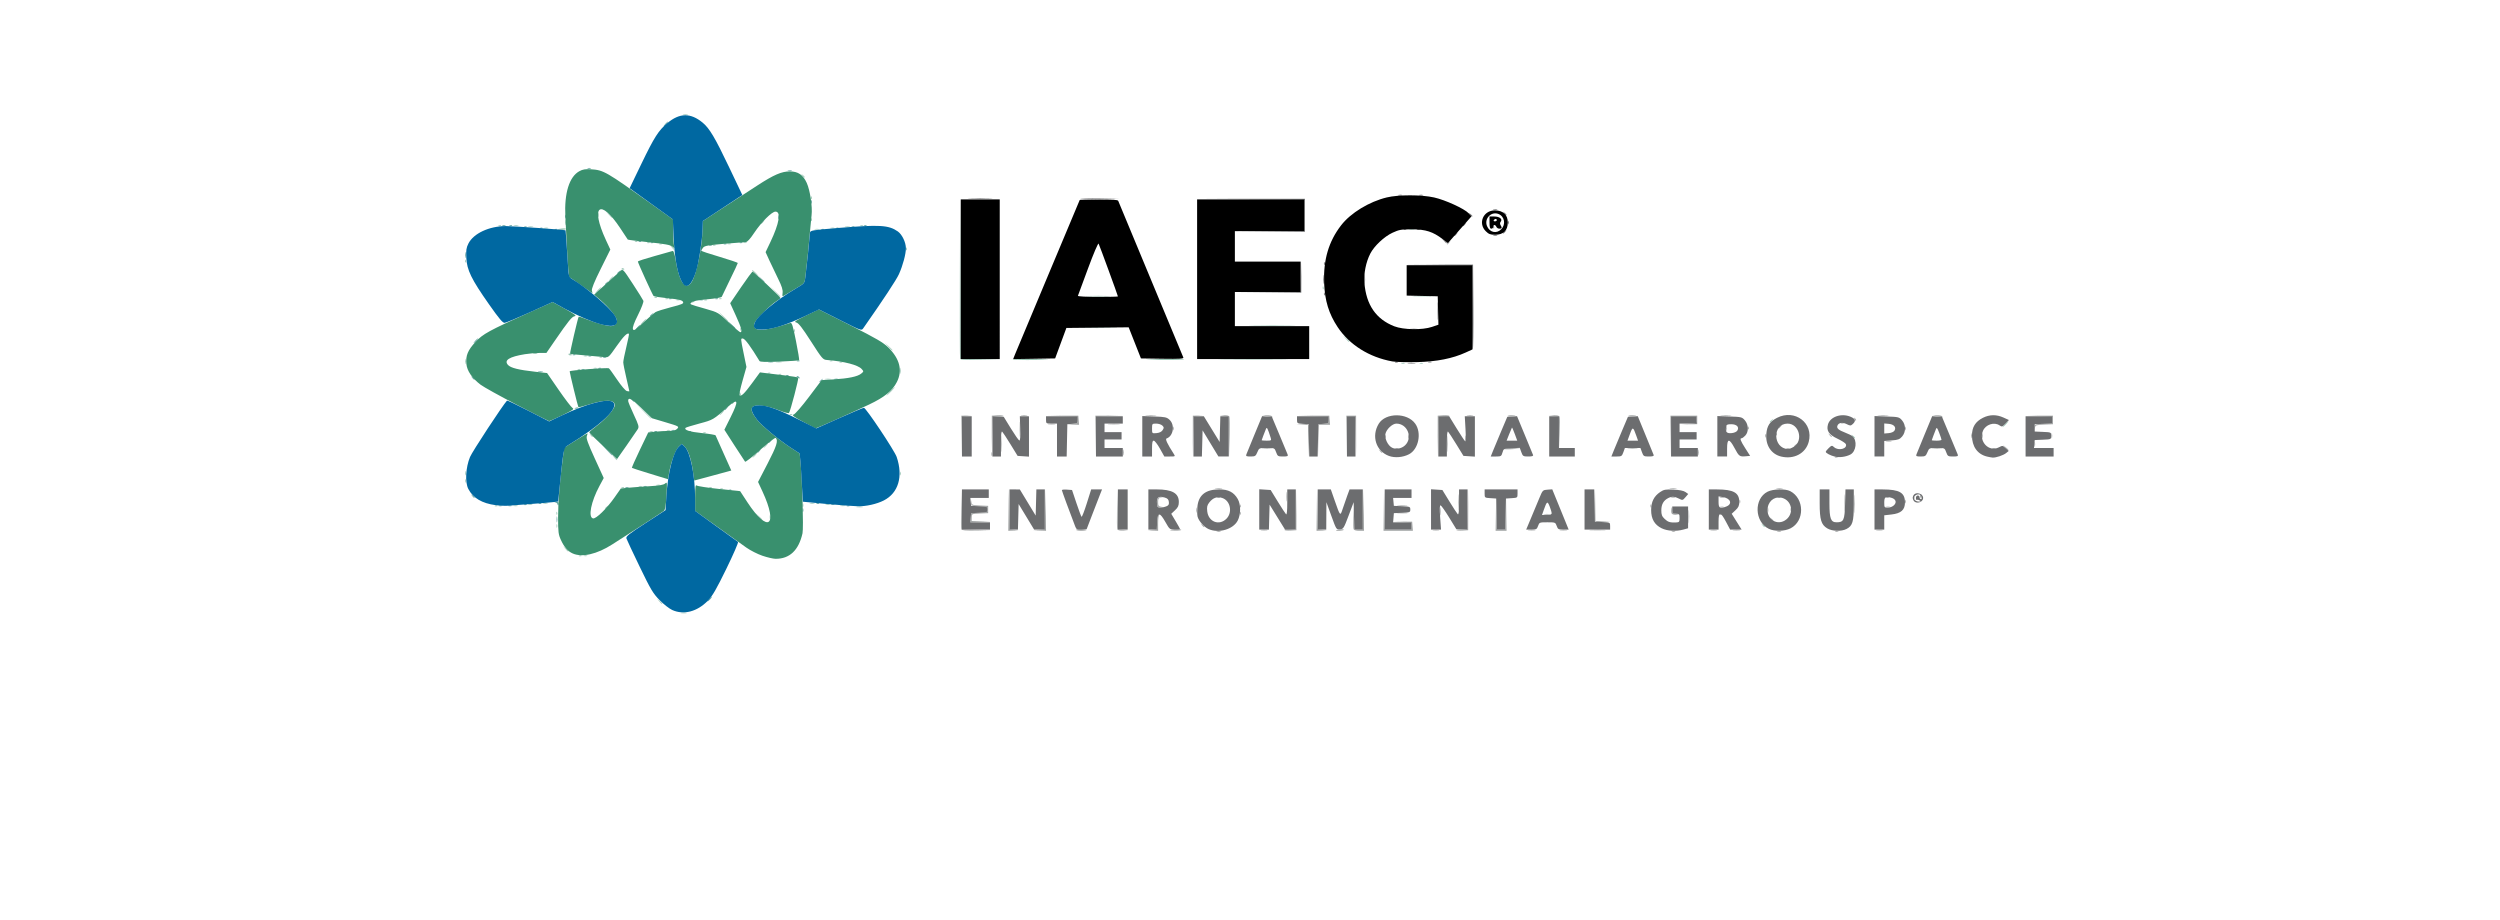 <?xml version="1.0" encoding="UTF-8" standalone="no"?>
<!-- Created with Inkscape (http://www.inkscape.org/) --><svg xmlns="http://www.w3.org/2000/svg" xmlns:svg="http://www.w3.org/2000/svg" height="241" id="svg1" version="1.1" viewBox="0 0 655.68 241.6" width="655">
  <defs id="defs1"/>
  <g id="g1">
    <g id="g2" transform="translate(-3.172,-25.379)">
      <path d="m 181.684,186.334 c 0.398,-0.076 0.974,-0.074 1.28,0.006 0.306,0.08 -0.02,0.143 -0.724,0.139 -0.704,-0.004 -0.954,-0.069 -0.556,-0.146 z M 175.81,183.28 175.2,182.56 l 0.72,0.61 c 0.677,0.573 0.866,0.83 0.61,0.83 -0.061,0 -0.385,-0.324 -0.72,-0.72 z M 154.82,171.301 c 0.231,-0.092 0.507,-0.081 0.613,0.025 0.106,0.106 -0.083,0.182 -0.42,0.168 -0.373,-0.015 -0.449,-0.091 -0.193,-0.193 z m 1.26,0.007 c 0.22,-0.089 0.58,-0.089 0.8,0 0.22,0.089 0.04,0.161 -0.4,0.161 -0.44,0 -0.62,-0.073 -0.4,-0.161 z M 151.17,169.52 150.56,168.8 l 0.72,0.61 c 0.677,0.573 0.866,0.83 0.61,0.83 -0.061,0 -0.385,-0.324 -0.72,-0.72 z m -2.319,-6 c 0,-0.44 0.073,-0.62 0.161,-0.4 0.089,0.22 0.089,0.58 0,0.8 -0.089,0.22 -0.161,0.04 -0.161,-0.4 z m 316.709,-0.24 c -0.398,-0.508 -0.387,-0.519 0.121,-0.121 0.533,0.418 0.703,0.681 0.439,0.681 -0.066,0 -0.318,-0.252 -0.56,-0.56 z m -263.663,-2.24 -0.776,-0.88 0.88,0.776 c 0.484,0.427 0.88,0.823 0.88,0.88 0,0.251 -0.259,0.047 -0.984,-0.776 z m 2.967,0.08 c 0.007,-0.528 0.078,-0.705 0.159,-0.394 0.081,0.311 0.076,0.743 -0.012,0.96 -0.088,0.217 -0.154,-0.038 -0.148,-0.566 z m -56.037,-0.987 c 0.015,-0.373 0.091,-0.449 0.193,-0.193 0.092,0.231 0.081,0.507 -0.025,0.613 -0.106,0.106 -0.182,-0.083 -0.168,-0.42 z M 161.6,158.919 c 0,-0.066 0.252,-0.318 0.56,-0.56 0.508,-0.398 0.519,-0.387 0.121,0.121 -0.418,0.533 -0.681,0.703 -0.681,0.439 z M 213.491,158.08 c 0,-0.44 0.073,-0.62 0.161,-0.4 0.089,0.22 0.089,0.58 0,0.8 -0.089,0.22 -0.161,0.04 -0.161,-0.4 z m 14.269,0.414 c 0.396,-0.076 1.044,-0.076 1.44,0 0.396,0.076 0.072,0.139 -0.72,0.139 -0.792,0 -1.116,-0.062 -0.72,-0.139 z m -95.02,-0.313 c 0.231,-0.092 0.507,-0.081 0.613,0.025 0.106,0.106 -0.083,0.182 -0.42,0.168 -0.373,-0.015 -0.449,-0.091 -0.193,-0.193 z m 4.946,-0.003 c 0.311,-0.081 0.743,-0.076 0.96,0.012 0.217,0.088 -0.038,0.154 -0.566,0.148 -0.528,-0.007 -0.705,-0.078 -0.394,-0.159 z m 85.754,10e-4 c 0.308,-0.081 0.812,-0.081 1.12,0 0.308,0.081 0.056,0.146 -0.56,0.146 -0.616,0 -0.868,-0.066 -0.56,-0.146 z m -81.914,-0.321 c 0.311,-0.081 0.743,-0.076 0.96,0.012 0.217,0.088 -0.038,0.154 -0.566,0.148 -0.528,-0.007 -0.705,-0.078 -0.394,-0.159 z m 78.08,0 c 0.311,-0.081 0.743,-0.076 0.96,0.012 0.217,0.088 -0.038,0.154 -0.566,0.148 -0.528,-0.007 -0.705,-0.078 -0.394,-0.159 z M 145.36,157.539 c 0.308,-0.081 0.812,-0.081 1.12,0 0.308,0.081 0.056,0.146 -0.56,0.146 -0.616,0 -0.868,-0.066 -0.56,-0.146 z m 70.08,0 c 0.308,-0.081 0.812,-0.081 1.12,0 0.308,0.081 0.056,0.146 -0.56,0.146 -0.616,0 -0.868,-0.066 -0.56,-0.146 z m -23.5,-3.838 c 0.231,-0.092 0.507,-0.081 0.613,0.025 0.106,0.106 -0.083,0.182 -0.42,0.168 -0.373,-0.015 -0.449,-0.091 -0.193,-0.193 z m -25.92,-0.32 c 0.231,-0.092 0.507,-0.081 0.613,0.025 0.106,0.106 -0.083,0.182 -0.42,0.168 -0.373,-0.015 -0.449,-0.091 -0.193,-0.193 z m 23.04,0 c 0.231,-0.092 0.507,-0.081 0.613,0.025 0.106,0.106 -0.083,0.182 -0.42,0.168 -0.373,-0.015 -0.449,-0.091 -0.193,-0.193 z m -18.58,-0.313 c 0.22,-0.089 0.58,-0.089 0.8,0 0.22,0.089 0.04,0.161 -0.4,0.161 -0.44,0 -0.62,-0.073 -0.4,-0.161 z m 4.646,-0.33 c 0.311,-0.081 0.743,-0.076 0.96,0.012 0.217,0.088 -0.038,0.154 -0.566,0.148 -0.528,-0.007 -0.705,-0.078 -0.394,-0.159 z M 124.851,151.68 c 0,-0.44 0.073,-0.62 0.161,-0.4 0.089,0.22 0.089,0.58 0,0.8 -0.089,0.22 -0.161,0.04 -0.161,-0.4 z m 0.012,-2.08 c 0.007,-0.528 0.078,-0.705 0.159,-0.394 0.081,0.311 0.076,0.743 -0.012,0.96 -0.088,0.217 -0.154,-0.038 -0.148,-0.566 z m 114.228,0.16 c 0,-0.44 0.073,-0.62 0.161,-0.4 0.089,0.22 0.089,0.58 0,0.8 -0.089,0.22 -0.161,0.04 -0.161,-0.4 z m -75.121,-4.24 -0.61,-0.72 0.72,0.61 c 0.396,0.335 0.72,0.659 0.72,0.72 0,0.256 -0.258,0.067 -0.83,-0.61 z M 200.8,144.96 c 0.319,-0.352 0.651,-0.64 0.739,-0.64 0.088,0 -0.101,0.288 -0.419,0.64 -0.319,0.352 -0.651,0.64 -0.739,0.64 -0.088,0 0.101,-0.288 0.419,-0.64 z m 2.88,-2.56 c 0.319,-0.352 0.651,-0.64 0.739,-0.64 0.088,0 -0.101,0.288 -0.419,0.64 -0.319,0.352 -0.651,0.64 -0.739,0.64 -0.088,0 0.101,-0.288 0.419,-0.64 z m 285.559,-2.48 c -0.398,-0.508 -0.387,-0.519 0.121,-0.121 0.533,0.418 0.703,0.681 0.439,0.681 -0.066,0 -0.318,-0.252 -0.56,-0.56 z m -331.52,-0.32 c -0.398,-0.508 -0.387,-0.519 0.121,-0.121 0.533,0.418 0.703,0.681 0.439,0.681 -0.067,0 -0.318,-0.252 -0.56,-0.56 z M 187.46,138.981 c 0.231,-0.092 0.507,-0.081 0.613,0.025 0.106,0.106 -0.083,0.182 -0.42,0.168 -0.373,-0.015 -0.449,-0.091 -0.193,-0.193 z m -14.1,-0.313 c 0.22,-0.089 0.58,-0.089 0.8,0 0.22,0.089 0.04,0.161 -0.4,0.161 -0.44,0 -0.62,-0.073 -0.4,-0.161 z m 4.48,-0.32 c 0.22,-0.089 0.58,-0.089 0.8,0 0.22,0.089 0.04,0.161 -0.4,0.161 -0.44,0 -0.62,-0.073 -0.4,-0.161 z M 529.28,136.8 c 0.413,-0.44 0.824,-0.8 0.912,-0.8 0.088,0 -0.178,0.36 -0.592,0.8 -0.413,0.44 -0.824,0.8 -0.912,0.8 -0.088,0 0.178,-0.36 0.592,-0.8 z m -61.76,-0.601 c 0,-0.066 0.252,-0.318 0.56,-0.56 0.508,-0.398 0.519,-0.387 0.121,0.121 -0.418,0.533 -0.681,0.703 -0.681,0.439 z M 171.351,133.04 169.12,130.72 l 2.32,2.231 c 2.155,2.073 2.466,2.409 2.231,2.409 -0.049,0 -1.093,-1.044 -2.32,-2.32 z m 20.809,0.72 c 0.319,-0.352 0.651,-0.64 0.739,-0.64 0.088,0 -0.101,0.288 -0.419,0.64 -0.319,0.352 -0.651,0.64 -0.739,0.64 -0.088,0 0.101,-0.288 0.419,-0.64 z m 18.02,0.421 c 0.231,-0.092 0.507,-0.081 0.613,0.025 0.106,0.106 -0.083,0.182 -0.42,0.168 -0.373,-0.015 -0.449,-0.091 -0.193,-0.193 z m -56.58,-1.507 c 0,-0.069 0.216,-0.209 0.48,-0.31 0.264,-0.101 0.48,-0.045 0.48,0.126 0,0.17 -0.216,0.31 -0.48,0.31 -0.264,0 -0.48,-0.057 -0.48,-0.126 z m 41.28,-1.275 c 0,-0.067 0.252,-0.318 0.56,-0.56 0.508,-0.398 0.519,-0.387 0.121,0.121 -0.418,0.533 -0.681,0.703 -0.681,0.439 z M 196.8,128.8 c 0,-0.264 0.057,-0.48 0.126,-0.48 0.069,0 0.209,0.216 0.31,0.48 0.101,0.264 0.045,0.48 -0.126,0.48 -0.17,0 -0.31,-0.216 -0.31,-0.48 z m 39.68,-0.64 c 0.597,-0.616 1.158,-1.12 1.246,-1.12 0.088,0 -0.328,0.504 -0.926,1.12 -0.597,0.616 -1.158,1.12 -1.246,1.12 -0.088,0 0.329,-0.504 0.926,-1.12 z m -17.04,-3.266 c 0.396,-0.076 1.044,-0.076 1.44,0 0.396,0.076 0.072,0.139 -0.72,0.139 -0.792,0 -1.116,-0.062 -0.72,-0.139 z m -12.14,-1.273 c 0.231,-0.092 0.507,-0.081 0.613,0.025 0.106,0.106 -0.083,0.182 -0.42,0.168 -0.373,-0.015 -0.449,-0.091 -0.193,-0.193 z M 239.121,122.72 c 0.004,-0.704 0.069,-0.954 0.146,-0.556 0.076,0.398 0.074,0.974 -0.006,1.28 -0.08,0.306 -0.143,-0.02 -0.139,-0.724 z m -34.701,0.581 c 0.231,-0.092 0.507,-0.081 0.613,0.025 0.106,0.106 -0.083,0.182 -0.42,0.168 -0.373,-0.015 -0.449,-0.091 -0.193,-0.193 z m -49.92,-0.96 c 0.231,-0.092 0.507,-0.081 0.613,0.025 0.106,0.106 -0.083,0.182 -0.42,0.168 -0.373,-0.015 -0.449,-0.091 -0.193,-0.193 z m 4.14,-0.313 c 0.22,-0.089 0.58,-0.089 0.8,0 0.22,0.089 0.04,0.161 -0.4,0.161 -0.44,0 -0.62,-0.073 -0.4,-0.161 z M 124.874,120.32 c 0,-0.616 0.066,-0.868 0.146,-0.56 0.081,0.308 0.081,0.812 0,1.12 -0.081,0.308 -0.146,0.056 -0.146,-0.56 z M 370.8,120.748 c 0.22,-0.089 0.58,-0.089 0.8,0 0.22,0.089 0.04,0.161 -0.4,0.161 -0.44,0 -0.62,-0.073 -0.4,-0.161 z m 4.8,0 c 0.22,-0.089 0.58,-0.089 0.8,0 0.22,0.089 0.04,0.161 -0.4,0.161 -0.44,0 -0.62,-0.073 -0.4,-0.161 z m -168.956,-0.334 c 0.398,-0.076 0.974,-0.074 1.28,0.006 0.306,0.08 -0.02,0.143 -0.724,0.139 -0.704,-0.004 -0.954,-0.069 -0.556,-0.146 z m 16.656,0.008 c 0.231,-0.092 0.507,-0.081 0.613,0.025 0.106,0.106 -0.083,0.182 -0.42,0.168 -0.373,-0.015 -0.449,-0.091 -0.193,-0.193 z m -2.56,-0.32 c 0.231,-0.092 0.507,-0.081 0.613,0.025 0.106,0.106 -0.083,0.182 -0.42,0.168 -0.373,-0.015 -0.449,-0.091 -0.193,-0.193 z M 254.867,119.6 c -0.084,-0.22 -0.114,-9.76 -0.068,-21.2 l 0.085,-20.8 0.078,21.032 0.078,21.032 5.2,0.096 5.2,0.096 -5.21,0.071 c -3.927,0.054 -5.248,-0.027 -5.363,-0.329 z m 13.822,0.16 c -0.082,-0.132 1.529,-0.202 3.581,-0.156 6.883,0.155 7.612,0.272 2.069,0.335 -3.026,0.034 -5.568,-0.046 -5.65,-0.178 z m 35.471,0.022 c 4.66,-0.23 9.688,-0.242 9.551,-0.022 -0.082,0.132 -2.697,0.212 -5.81,0.178 -3.114,-0.034 -4.797,-0.104 -3.741,-0.157 z m 20.24,-0.021 c 4.092,-0.051 10.788,-0.051 14.88,0 4.092,0.051 0.744,0.092 -7.44,0.092 -8.184,0 -11.532,-0.041 -7.44,-0.092 z m -164.14,-0.619 c 0.231,-0.092 0.507,-0.081 0.613,0.025 0.106,0.106 -0.083,0.182 -0.42,0.168 -0.373,-0.015 -0.449,-0.091 -0.193,-0.193 z m -4.18,-0.313 c 0.22,-0.089 0.58,-0.089 0.8,0 0.22,0.089 0.04,0.161 -0.4,0.161 -0.44,0 -0.62,-0.073 -0.4,-0.161 z M 152,118.41 c 0,-0.17 0.216,-0.227 0.48,-0.126 0.264,0.101 0.48,0.241 0.48,0.31 0,0.069 -0.216,0.126 -0.48,0.126 -0.264,0 -0.48,-0.139 -0.48,-0.31 z m -9.194,-0.232 c 0.311,-0.081 0.743,-0.076 0.96,0.012 0.217,0.088 -0.038,0.154 -0.566,0.148 -0.528,-0.007 -0.705,-0.078 -0.394,-0.159 z M 235.98,116.4 235.04,115.36 l 1.04,0.94 c 0.572,0.517 1.04,0.985 1.04,1.04 0,0.247 -0.264,0.03 -1.14,-0.94 z m 120.156,-2.08 -0.776,-0.88 0.88,0.776 c 0.822,0.725 1.027,0.984 0.776,0.984 -0.057,0 -0.453,-0.396 -0.88,-0.88 z m -144.911,-2.187 c 0.015,-0.373 0.091,-0.449 0.193,-0.193 0.092,0.231 0.081,0.507 -0.025,0.613 -0.106,0.106 -0.182,-0.083 -0.168,-0.42 z m -14.08,-0.32 c 0.015,-0.373 0.091,-0.449 0.193,-0.193 0.092,0.231 0.081,0.507 -0.025,0.613 -0.106,0.106 -0.182,-0.083 -0.168,-0.42 z M 286.8,111.441 c 2.244,-0.055 5.916,-0.055 8.16,0 2.244,0.055 0.408,0.1 -4.08,0.1 -4.488,0 -6.324,-0.045 -4.08,-0.1 z m 45.14,-0.64 c 2.783,-0.053 7.247,-0.053 9.92,2.5e-4 2.673,0.053 0.396,0.097 -5.06,0.097 -5.456,-1.4e-4 -7.643,-0.044 -4.86,-0.097 z M 171.52,109.92 c 0.413,-0.44 0.824,-0.8 0.912,-0.8 0.088,0 -0.178,0.36 -0.592,0.8 -0.413,0.44 -0.824,0.8 -0.912,0.8 -0.088,0 0.178,-0.36 0.592,-0.8 z m 20.945,-1.52 -1.265,-1.36 1.36,1.265 c 0.748,0.696 1.36,1.308 1.36,1.36 0,0.242 -0.279,-1.6e-4 -1.455,-1.265 z m -7.91,-3.8 c 0.217,-0.219 0.475,-0.317 0.574,-0.218 0.099,0.099 -0.079,0.277 -0.395,0.398 -0.456,0.174 -0.493,0.137 -0.179,-0.179 z M 180.4,104.108 c 0.22,-0.089 0.58,-0.089 0.8,0 0.22,0.089 0.04,0.161 -0.4,0.161 -0.44,0 -0.62,-0.073 -0.4,-0.161 z m 7.38,-0.007 c 0.231,-0.092 0.507,-0.081 0.613,0.025 0.106,0.106 -0.083,0.182 -0.42,0.168 -0.373,-0.015 -0.449,-0.091 -0.193,-0.193 z m -10.24,-0.32 c 0.231,-0.092 0.507,-0.081 0.613,0.025 0.106,0.106 -0.083,0.182 -0.42,0.168 -0.373,-0.015 -0.449,-0.091 -0.193,-0.193 z m 14.08,0 c 0.231,-0.092 0.507,-0.081 0.613,0.025 0.106,0.106 -0.083,0.182 -0.42,0.168 -0.373,-0.015 -0.449,-0.091 -0.193,-0.193 z m -16.96,-0.32 c 0.231,-0.092 0.507,-0.081 0.613,0.025 0.106,0.106 -0.083,0.182 -0.42,0.168 -0.373,-0.015 -0.449,-0.091 -0.193,-0.193 z M 206.225,102 204.96,100.64 l 1.36,1.265 c 1.265,1.176 1.507,1.455 1.265,1.455 -0.052,0 -0.664,-0.612 -1.36,-1.36 z m 82.35,1.122 c 1.46,-0.059 3.764,-0.059 5.12,7.4e-4 1.356,0.06 0.161,0.108 -2.655,0.108 -2.816,-4.1e-4 -3.925,-0.049 -2.465,-0.109 z m 85.598,7.2e-4 c 1.195,-0.062 3.067,-0.061 4.16,0.001 1.093,0.062 0.115,0.113 -2.173,0.112 -2.288,-5.6e-4 -3.182,-0.051 -1.987,-0.113 z M 159.68,101.6 c 0.413,-0.44 0.824,-0.8 0.912,-0.8 0.088,0 -0.178,0.36 -0.592,0.8 -0.413,0.44 -0.824,0.8 -0.912,0.8 -0.088,0 0.178,-0.36 0.592,-0.8 z m 190.425,-0.667 c 0.015,-0.373 0.091,-0.449 0.193,-0.193 0.092,0.231 0.081,0.507 -0.025,0.613 -0.106,0.106 -0.182,-0.083 -0.168,-0.42 z M 163.04,98.56 c 0.319,-0.352 0.651,-0.64 0.739,-0.64 0.088,0 -0.101,0.288 -0.419,0.64 -0.319,0.352 -0.651,0.64 -0.739,0.64 -0.088,0 0.101,-0.288 0.419,-0.64 z m 37.822,-1.45 c -0.494,-0.434 -0.771,-0.79 -0.616,-0.79 0.155,0 0.62,0.36 1.034,0.8 0.956,1.018 0.745,1.013 -0.418,-0.01 z m -34.906,-1.168 c 0.092,-0.15 0.302,-0.189 0.466,-0.088 0.419,0.259 0.372,0.36 -0.168,0.36 -0.256,0 -0.39,-0.122 -0.298,-0.272 z m -41.131,-2.048 c 0.015,-0.373 0.091,-0.449 0.193,-0.193 0.092,0.231 0.081,0.507 -0.025,0.613 -0.106,0.106 -0.182,-0.083 -0.168,-0.42 z m 54.249,-3.605 -0.606,-0.849 0.748,0.711 c 0.412,0.391 0.684,0.773 0.606,0.849 -0.078,0.076 -0.415,-0.244 -0.748,-0.711 z m 61.591,0.405 c 0.015,-0.373 0.091,-0.449 0.193,-0.193 0.092,0.231 0.081,0.507 -0.025,0.613 -0.106,0.106 -0.182,-0.083 -0.168,-0.42 z M 190.02,89.701 c 0.231,-0.092 0.507,-0.081 0.613,0.025 0.106,0.106 -0.083,0.182 -0.42,0.168 -0.373,-0.015 -0.449,-0.091 -0.193,-0.193 z m -14.08,-0.32 c 0.231,-0.092 0.507,-0.081 0.613,0.025 0.106,0.106 -0.083,0.182 -0.42,0.168 -0.373,-0.015 -0.449,-0.091 -0.193,-0.193 z m 17.9,0.007 c 0.22,-0.089 0.58,-0.089 0.8,0 0.22,0.089 0.04,0.161 -0.4,0.161 -0.44,0 -0.62,-0.073 -0.4,-0.161 z m -21.1,-0.327 c 0.231,-0.092 0.507,-0.081 0.613,0.025 0.106,0.106 -0.083,0.182 -0.42,0.168 -0.373,-0.015 -0.449,-0.091 -0.193,-0.193 z m 25.26,0.007 c 0.22,-0.089 0.58,-0.089 0.8,0 0.22,0.089 0.04,0.161 -0.4,0.161 -0.44,0 -0.62,-0.073 -0.4,-0.161 z m -28.46,-0.327 c 0.231,-0.092 0.507,-0.081 0.613,0.025 0.106,0.106 -0.083,0.182 -0.42,0.168 -0.373,-0.015 -0.449,-0.091 -0.193,-0.193 z M 149.12,85.635 c 0,-0.069 0.504,-0.184 1.12,-0.256 0.616,-0.072 1.12,-0.016 1.12,0.125 0,0.141 -0.504,0.256 -1.12,0.256 -0.616,0 -1.12,-0.056 -1.12,-0.125 z m 67.6,-0.096 c 0.308,-0.08 0.812,-0.08 1.12,0 0.308,0.08 0.056,0.146 -0.56,0.146 -0.616,0 -0.868,-0.066 -0.56,-0.146 z m 156.16,0 c 0.308,-0.08 0.812,-0.08 1.12,0 0.308,0.08 0.056,0.146 -0.56,0.146 -0.616,0 -0.868,-0.066 -0.56,-0.146 z M 145.686,85.218 c 0.311,-0.081 0.743,-0.076 0.96,0.012 0.217,0.088 -0.038,0.154 -0.566,0.148 -0.528,-0.006 -0.705,-0.078 -0.394,-0.159 z m 75.2,0 c 0.311,-0.081 0.743,-0.076 0.96,0.012 0.217,0.088 -0.038,0.154 -0.566,0.148 -0.528,-0.006 -0.705,-0.078 -0.394,-0.159 z M 141.52,84.899 c 0.308,-0.08 0.812,-0.08 1.12,0 0.308,0.08 0.056,0.146 -0.56,0.146 -0.616,0 -0.868,-0.066 -0.56,-0.146 z m 83.2,0 c 0.308,-0.08 0.812,-0.08 1.12,0 0.308,0.08 0.056,0.146 -0.56,0.146 -0.616,0 -0.868,-0.066 -0.56,-0.146 z M 133.7,84.581 c 0.231,-0.092 0.507,-0.081 0.613,0.025 0.106,0.106 -0.083,0.182 -0.42,0.168 -0.373,-0.015 -0.449,-0.091 -0.193,-0.193 z m 3.98,-0.002 c 0.308,-0.08 0.812,-0.08 1.12,0 0.308,0.08 0.056,0.146 -0.56,0.146 -0.616,0 -0.868,-0.066 -0.56,-0.146 z m 13.434,-0.739 c 0,-0.616 0.066,-0.868 0.146,-0.56 0.081,0.308 0.081,0.812 0,1.12 -0.081,0.308 -0.146,0.056 -0.146,-0.56 z M 228.74,84.581 c 0.231,-0.092 0.507,-0.081 0.613,0.025 0.106,0.106 -0.083,0.182 -0.42,0.168 -0.373,-0.015 -0.449,-0.091 -0.193,-0.193 z m -26.18,-0.542 c 0,-0.066 0.252,-0.318 0.56,-0.56 0.508,-0.398 0.519,-0.387 0.121,0.121 -0.418,0.533 -0.681,0.703 -0.681,0.439 z m 13.145,-1.026 c 0.015,-0.373 0.091,-0.449 0.193,-0.193 0.092,0.231 0.081,0.507 -0.025,0.613 -0.106,0.106 -0.182,-0.083 -0.168,-0.42 z m -55.963,-1.253 c 0.007,-0.528 0.078,-0.705 0.159,-0.394 0.081,0.311 0.076,0.743 -0.012,0.96 -0.088,0.217 -0.154,-0.038 -0.148,-0.566 z m 2.793,-0.08 -0.776,-0.88 0.88,0.776 c 0.822,0.725 1.027,0.984 0.776,0.984 -0.057,0 -0.453,-0.396 -0.88,-0.88 z m 53.169,-4.427 c 0.015,-0.373 0.091,-0.449 0.193,-0.193 0.092,0.231 0.081,0.507 -0.025,0.613 -0.106,0.106 -0.182,-0.083 -0.168,-0.42 z m -2.306,-5.813 c -0.398,-0.508 -0.387,-0.519 0.121,-0.121 0.533,0.418 0.703,0.681 0.439,0.681 -0.067,0 -0.318,-0.252 -0.56,-0.56 z M 182.16,55.459 c 0.308,-0.08 0.812,-0.08 1.12,0 0.308,0.08 0.056,0.146 -0.56,0.146 -0.616,0 -0.868,-0.066 -0.56,-0.146 z" id="path8" style="fill:#9bc7b6"/>
      <path d="m 322.326,164.898 c 0.311,-0.081 0.743,-0.076 0.96,0.012 0.217,0.088 -0.038,0.154 -0.566,0.148 -0.528,-0.007 -0.705,-0.078 -0.394,-0.159 z m 119.514,0.01 c 0.22,-0.089 0.58,-0.089 0.8,0 0.22,0.089 0.04,0.161 -0.4,0.161 -0.44,0 -0.62,-0.073 -0.4,-0.161 z m 27.686,-0.01 c 0.311,-0.081 0.743,-0.076 0.96,0.012 0.217,0.088 -0.038,0.154 -0.566,0.148 -0.528,-0.007 -0.705,-0.078 -0.394,-0.159 z m 15.194,0.01 c 0.22,-0.089 0.58,-0.089 0.8,0 0.22,0.089 0.04,0.161 -0.4,0.161 -0.44,0 -0.62,-0.073 -0.4,-0.161 z m -229.538,-0.521 c -0.087,-0.227 -0.115,-2.711 -0.061,-5.52 l 0.097,-5.107 0.071,5.35 0.071,5.35 3.76,0.101 3.76,0.101 -3.77,0.069 c -2.834,0.052 -3.809,-0.034 -3.928,-0.344 z m 12.41,-5.107 0.072,-5.52 0.096,5.341 0.096,5.341 1.192,0.125 1.192,0.125 -1.36,0.054 -1.36,0.054 z m 8.001,5.285 1.512,-0.12 0.096,-5.343 0.096,-5.343 0.072,5.52 0.072,5.52 -1.68,-0.058 -1.68,-0.058 z m 9.737,-0.005 c -0.082,-0.132 0.544,-0.24 1.391,-0.24 0.846,0 1.472,0.108 1.391,0.24 -0.082,0.132 -0.707,0.24 -1.391,0.24 -0.683,0 -1.309,-0.108 -1.391,-0.24 z m 10.812,-0.173 c -0.087,-0.227 -0.115,-2.711 -0.061,-5.52 l 0.097,-5.107 0.071,5.342 0.071,5.342 1.36,0.122 1.36,0.122 -1.37,0.056 c -0.867,0.035 -1.428,-0.096 -1.528,-0.357 z m 9.204,0.181 1.185,-0.125 0.095,-1.956 c 0.061,-1.267 0.239,-1.985 0.503,-2.038 0.224,-0.045 0.26,-0.008 0.08,0.081 -0.18,0.089 -0.328,1.087 -0.328,2.216 V 164.8 l -1.36,-0.054 -1.36,-0.054 z m 4.735,0.054 c 1.212,-0.264 2.88,-0.308 2.88,-0.077 0,0.141 -0.756,0.239 -1.68,0.219 -0.924,-0.02 -1.464,-0.084 -1.2,-0.142 z m 23.92,-0.047 c 0.396,-0.076 1.044,-0.076 1.44,0 0.396,0.076 0.072,0.139 -0.72,0.139 -0.792,0 -1.116,-0.062 -0.72,-0.139 z m 6.059,0.002 c -0.087,-0.141 0.544,-0.207 1.403,-0.146 l 1.562,0.11 0.1,-5.39 0.1,-5.39 -0.012,5.44 -0.012,5.44 -1.491,0.096 c -0.82,0.053 -1.563,-0.019 -1.65,-0.16 z m 8.493,-5.296 0.072,-5.52 0.096,5.341 0.096,5.341 1.192,0.125 1.192,0.125 -1.36,0.054 -1.36,0.054 z m 5.048,5.395 c 0,-0.069 0.494,-0.183 1.098,-0.253 0.604,-0.07 1.027,-0.014 0.941,0.125 -0.155,0.251 -2.039,0.369 -2.039,0.128 z m 4.616,-0.302 c -0.09,-0.235 -0.115,-1.639 -0.055,-3.12 l 0.109,-2.693 0.065,2.96 0.065,2.96 h 1.112 1.112 l 0.096,-5.36 0.096,-5.36 0.072,5.52 0.072,5.52 h -1.29 c -0.78,0 -1.355,-0.169 -1.454,-0.427 z m 7.936,-5.093 0.072,-5.52 0.096,5.36 0.096,5.36 h 3.512 3.512 v -0.947 -0.947 l -2.401,-0.115 -2.401,-0.115 2.481,0.022 2.481,0.022 0.099,1.2 0.099,1.2 H 369.939 366.08 Z m 12.968,5.294 c 0.396,-0.076 1.044,-0.076 1.44,0 0.396,0.076 0.072,0.139 -0.72,0.139 -0.792,0 -1.116,-0.062 -0.72,-0.139 z m 6.059,0.002 c -0.087,-0.141 0.544,-0.207 1.403,-0.146 l 1.562,0.11 0.1,-5.39 0.1,-5.39 -0.012,5.44 -0.012,5.44 -1.491,0.096 c -0.82,0.053 -1.563,-0.019 -1.65,-0.16 z m 10.41,-4.016 0.07,-4.24 0.1,4.08 0.1,4.08 h 1.101 1.101 l 0.1,-4.08 0.1,-4.08 0.07,4.24 0.07,4.24 h -1.44 -1.44 z m 8.655,4.01 c 0.486,-0.074 1.206,-0.072 1.6,0.004 0.394,0.076 -0.004,0.136 -0.884,0.134 -0.88,-0.002 -1.202,-0.065 -0.716,-0.138 z m 8.32,0 c 0.486,-0.074 1.206,-0.072 1.6,0.004 0.394,0.076 -0.004,0.136 -0.884,0.134 -0.88,-0.002 -1.202,-0.065 -0.716,-0.138 z m 8.007,-0.007 c 1.018,-0.064 2.602,-0.063 3.52,0.001 0.918,0.064 0.084,0.117 -1.852,0.116 -1.936,-7.2e-4 -2.687,-0.053 -1.668,-0.117 z m 31.508,0.011 c 0.396,-0.076 1.044,-0.076 1.44,0 0.396,0.076 0.072,0.139 -0.72,0.139 -0.792,0 -1.116,-0.062 -0.72,-0.139 z m 5.924,-0.004 c 0.486,-0.074 1.206,-0.072 1.6,0.004 0.394,0.076 -0.004,0.136 -0.884,0.134 -0.88,-0.002 -1.202,-0.065 -0.716,-0.138 z m 37.596,0.004 c 0.396,-0.076 1.044,-0.076 1.44,0 0.396,0.076 0.072,0.139 -0.72,0.139 -0.792,0 -1.116,-0.062 -0.72,-0.139 z M 318.359,163.28 c -0.398,-0.508 -0.387,-0.519 0.121,-0.121 0.308,0.242 0.56,0.494 0.56,0.56 0,0.263 -0.263,0.094 -0.681,-0.439 z m 127.834,-2.16 c -9.7e-4,-1.584 0.053,-2.272 0.12,-1.53 0.067,0.743 0.068,2.039 0.002,2.88 -0.066,0.841 -0.121,0.234 -0.122,-1.35 z m -188.533,0.24 0.099,-1.2 2.16,-0.095 c 2.043,-0.089 2.16,-0.137 2.16,-0.865 0,-0.729 -0.117,-0.776 -2.16,-0.865 -2.158,-0.095 -2.16,-0.096 -2.19,-1.055 -0.027,-0.876 -0.019,-0.884 0.099,-0.094 0.124,0.83 0.217,0.87 2.27,0.96 L 262.24,158.24 v 0.96 0.96 l -2.16,0.095 c -2.151,0.094 -2.16,0.099 -2.16,1.027 v 0.932 l 2.48,0.109 2.48,0.109 -2.659,0.064 -2.659,0.064 z m 163.919,0.782 c -0.088,-0.23 -0.115,-2.21 -0.059,-4.4 l 0.101,-3.982 0.069,4.225 0.069,4.225 2,0.114 2,0.114 -2.01,0.062 c -1.405,0.043 -2.058,-0.064 -2.17,-0.356 z M 467.799,161.68 c -0.398,-0.508 -0.387,-0.519 0.121,-0.121 0.533,0.418 0.703,0.681 0.439,0.681 -0.066,0 -0.318,-0.252 -0.56,-0.56 z m 21.924,-3.92 c 0,-2.2 0.051,-3.1 0.114,-2 0.062,1.1 0.062,2.9 0,4 -0.062,1.1 -0.114,0.2 -0.114,-2 z m -108.827,1.92 c 0,-0.968 0.06,-1.364 0.133,-0.88 0.073,0.484 0.073,1.276 0,1.76 -0.073,0.484 -0.133,0.088 -0.133,-0.88 z m 106.265,-2.24 c 0,-2.024 0.052,-2.852 0.115,-1.84 0.064,1.012 0.064,2.668 0,3.68 -0.064,1.012 -0.115,0.184 -0.115,-1.84 z m -158.816,2.693 c 0.015,-0.373 0.091,-0.449 0.193,-0.193 0.092,0.231 0.081,0.507 -0.025,0.613 -0.106,0.106 -0.182,-0.083 -0.168,-0.42 z M 385.72,157.28 c 7.2e-4,-1.936 0.053,-2.687 0.117,-1.668 0.064,1.018 0.063,2.602 -10e-4,3.52 -0.064,0.918 -0.117,0.084 -0.116,-1.852 z m 22.52,3.134 c 0.396,-0.076 1.044,-0.076 1.44,0 0.396,0.076 0.072,0.139 -0.72,0.139 -0.792,0 -1.116,-0.062 -0.72,-0.139 z m 33.485,-0.231 c -0.096,-0.251 -0.111,-0.791 -0.034,-1.2 0.11,-0.577 0.151,-0.515 0.185,0.276 0.038,0.899 0.166,1.035 1.084,1.149 l 1.04,0.129 -1.05,0.051 c -0.652,0.032 -1.116,-0.122 -1.225,-0.406 z m 12.615,0.238 c 0.231,-0.092 0.507,-0.081 0.613,0.025 0.106,0.106 -0.083,0.182 -0.42,0.168 -0.373,-0.015 -0.449,-0.091 -0.193,-0.193 z M 316.874,159.36 c 0,-0.616 0.066,-0.868 0.146,-0.56 0.081,0.308 0.081,0.812 0,1.12 -0.081,0.308 -0.146,0.056 -0.146,-0.56 z m 52.959,0.729 c 0.568,-0.071 1.576,-0.072 2.24,-0.003 0.664,0.069 0.199,0.127 -1.033,0.129 -1.232,10e-4 -1.775,-0.055 -1.207,-0.126 z M 466.954,159.36 c 0,-0.616 0.066,-0.868 0.146,-0.56 0.081,0.308 0.081,0.812 0,1.12 -0.081,0.308 -0.146,0.056 -0.146,-0.56 z m 6.031,-0.187 c 0.015,-0.373 0.091,-0.449 0.193,-0.193 0.092,0.231 0.081,0.507 -0.025,0.613 -0.106,0.106 -0.182,-0.083 -0.168,-0.42 z m -166.299,-0.906 c -0.096,-0.249 -0.127,-0.861 -0.07,-1.36 0.087,-0.759 0.261,-0.915 1.064,-0.953 0.912,-0.044 0.916,-0.039 0.08,0.101 -0.757,0.127 -0.88,0.299 -0.88,1.225 0,0.93 0.121,1.096 0.88,1.211 l 0.88,0.133 -0.89,0.048 c -0.509,0.027 -0.964,-0.146 -1.064,-0.405 z m 21.659,-0.054 c 0.015,-0.373 0.091,-0.449 0.193,-0.193 0.092,0.231 0.081,0.507 -0.025,0.613 -0.106,0.106 -0.182,-0.083 -0.168,-0.42 z m 107.84,0 c 0.015,-0.373 0.091,-0.449 0.193,-0.193 0.092,0.231 0.081,0.507 -0.025,0.613 -0.106,0.106 -0.182,-0.083 -0.168,-0.42 z m 18.301,0.285 c 0.311,-0.081 0.743,-0.076 0.96,0.012 0.217,0.088 -0.038,0.154 -0.566,0.148 -0.528,-0.007 -0.705,-0.078 -0.394,-0.159 z m 43.514,10e-4 c 0.308,-0.081 0.812,-0.081 1.12,0 0.308,0.081 0.056,0.146 -0.56,0.146 -0.616,0 -0.868,-0.066 -0.56,-0.146 z m -128.167,-0.33 c 0.568,-0.071 1.576,-0.072 2.24,-0.003 0.664,0.069 0.199,0.127 -1.033,0.129 -1.232,0.001 -1.775,-0.055 -1.207,-0.126 z M 340.582,155.84 c 0,-1.144 0.058,-1.612 0.129,-1.04 0.071,0.572 0.071,1.508 0,2.08 -0.071,0.572 -0.129,0.104 -0.129,-1.04 z m 118.988,1.28 c 0,-0.44 0.073,-0.62 0.161,-0.4 0.089,0.22 0.089,0.58 0,0.8 -0.089,0.22 -0.161,0.04 -0.161,-0.4 z m 43.52,0 c 0,-0.44 0.073,-0.62 0.161,-0.4 0.089,0.22 0.089,0.58 0,0.8 -0.089,0.22 -0.161,0.04 -0.161,-0.4 z m 2.007,-0.96 c 0,-0.414 0.108,-0.523 0.315,-0.315 0.207,0.207 0.207,0.424 0,0.631 -0.207,0.207 -0.315,0.099 -0.315,-0.315 z m 1.967,-0.214 c -0.113,-0.293 -0.092,-0.646 0.046,-0.784 0.138,-0.138 0.271,0.102 0.297,0.534 0.054,0.915 -0.056,0.996 -0.342,0.25 z M 322.5,155.941 c 0.231,-0.092 0.507,-0.081 0.613,0.025 0.106,0.106 -0.083,0.182 -0.42,0.168 -0.373,-0.015 -0.449,-0.091 -0.193,-0.193 z m 119.186,-0.003 c 0.311,-0.081 0.743,-0.076 0.96,0.012 0.217,0.088 -0.038,0.154 -0.566,0.148 -0.528,-0.007 -0.705,-0.078 -0.394,-0.159 z m 12.8,0 c 0.311,-0.081 0.743,-0.076 0.96,0.012 0.217,0.088 -0.038,0.154 -0.566,0.148 -0.528,-0.007 -0.705,-0.078 -0.394,-0.159 z m 15.214,0.003 c 0.231,-0.092 0.507,-0.081 0.613,0.025 0.106,0.106 -0.083,0.182 -0.42,0.168 -0.373,-0.015 -0.449,-0.091 -0.193,-0.193 z m 28.48,0 c 0.231,-0.092 0.507,-0.081 0.613,0.025 0.106,0.106 -0.083,0.182 -0.42,0.168 -0.373,-0.015 -0.449,-0.091 -0.193,-0.193 z M 322.004,153.69 c 0.486,-0.074 1.206,-0.072 1.6,0.004 0.394,0.076 -0.004,0.136 -0.884,0.134 -0.88,-0.002 -1.202,-0.065 -0.716,-0.138 z m 119.36,0 c 0.486,-0.074 1.206,-0.072 1.6,0.004 0.394,0.076 -0.004,0.136 -0.884,0.134 -0.88,-0.002 -1.202,-0.065 -0.716,-0.138 z m 27.996,0.004 c 0.396,-0.076 1.044,-0.076 1.44,0 0.396,0.076 0.072,0.139 -0.72,0.139 -0.792,0 -1.116,-0.062 -0.72,-0.139 z m 15.38,-8.313 c 0.231,-0.092 0.507,-0.081 0.613,0.025 0.106,0.106 -0.083,0.182 -0.42,0.168 -0.373,-0.015 -0.449,-0.091 -0.193,-0.193 z m -229.552,-5.461 0.012,-5.36 1.362,-0.031 1.362,-0.031 -1.275,0.129 -1.275,0.129 -0.1,5.262 -0.1,5.262 z m 7.902,4.72 c 0,-0.44 0.073,-0.62 0.161,-0.4 0.089,0.22 0.089,0.58 0,0.8 -0.089,0.22 -0.161,0.04 -0.161,-0.4 z m 2.629,-2.72 c 7.2e-4,-1.936 0.053,-2.687 0.117,-1.668 0.064,1.018 0.063,2.602 -10e-4,3.52 -0.064,0.918 -0.117,0.084 -0.116,-1.852 z m 24.668,-2 0.012,-5.36 3.601,-0.017 3.601,-0.017 -3.513,0.107 -3.513,0.107 -0.1,5.27 -0.1,5.27 z m 7.293,4.24 c 0.004,-0.704 0.069,-0.954 0.146,-0.556 0.076,0.398 0.074,0.974 -0.006,1.28 -0.08,0.306 -0.143,-0.02 -0.139,-0.724 z m 18.307,-4.24 0.012,-5.36 1.362,-0.031 1.362,-0.031 -1.275,0.129 -1.275,0.129 -0.1,5.262 -0.1,5.262 z m 9.523,0.179 -0.071,-5.341 -1.2,-0.126 -1.2,-0.126 1.21,-0.054 c 0.736,-0.033 1.272,0.108 1.368,0.359 0.087,0.227 0.115,2.711 0.061,5.52 l -0.097,5.107 z m 20.798,1.118 -0.069,-4.222 -1.52,-0.12 -1.52,-0.12 1.53,-0.058 c 1.008,-0.038 1.585,0.085 1.69,0.36 0.088,0.23 0.115,2.21 0.059,4.4 l -0.101,3.982 z m 2.636,-0.177 0.015,-4.24 1.36,-0.098 c 1.266,-0.092 1.36,-0.163 1.36,-1.031 v -0.932 l -4.24,-0.104 -4.24,-0.104 4.32,0.015 4.32,0.015 0.099,1.2 0.099,1.2 h -1.45 -1.45 l -0.104,4.16 -0.104,4.16 z m 7.363,-1.12 0.012,-5.36 h 1.28 1.28 l 0.012,5.28 0.012,5.28 -0.099,-5.2 -0.099,-5.2 H 357.6 356.495 l -0.1,5.28 -0.1,5.28 z m 24,0 0.012,-5.36 1.403,-0.101 c 0.772,-0.055 1.521,0.017 1.665,0.16 0.144,0.143 -0.448,0.211 -1.316,0.15 l -1.577,-0.11 -0.1,5.311 -0.1,5.311 z m 2.532,2 c 7.2e-4,-1.936 0.053,-2.687 0.117,-1.668 0.064,1.018 0.063,2.602 -10e-4,3.52 -0.064,0.918 -0.117,0.084 -0.116,-1.852 z m 58.588,-2 0.012,-5.36 h 3.52 3.52 v 1.12 1.12 l -2.24,0.021 -2.24,0.021 2.16,-0.115 c 2.154,-0.115 2.16,-0.118 2.16,-1.061 V 134.72 h -3.352 -3.352 l -0.1,5.28 -0.1,5.28 z m 7.293,4.24 c 0.004,-0.704 0.069,-0.954 0.146,-0.556 0.076,0.398 0.074,0.974 -0.006,1.28 -0.08,0.306 -0.143,-0.02 -0.139,-0.724 z m -83.642,-0.4 c -0.398,-0.508 -0.387,-0.519 0.121,-0.121 0.533,0.418 0.703,0.681 0.439,0.681 -0.067,0 -0.318,-0.252 -0.56,-0.56 z m -101.892,-4.72 0.013,-4.48 1.403,-0.101 c 0.772,-0.055 1.521,0.017 1.665,0.16 0.144,0.143 -0.448,0.211 -1.315,0.15 l -1.576,-0.11 -0.102,4.43 -0.102,4.43 z m 134.54,4.223 c 0.142,-0.141 1.179,-0.211 2.305,-0.156 l 2.047,0.1 -2.305,0.156 c -1.268,0.086 -2.189,0.041 -2.047,-0.1 z m 131.683,-0.303 -0.61,-0.72 0.72,0.61 c 0.677,0.573 0.866,0.83 0.61,0.83 -0.061,0 -0.385,-0.324 -0.72,-0.72 z m -195.097,0.169 c 0.568,-0.071 1.576,-0.072 2.24,-0.003 0.664,0.069 0.199,0.127 -1.033,0.129 -1.232,10e-4 -1.775,-0.055 -1.207,-0.126 z m 34.887,0.019 c 0.22,-0.089 0.58,-0.089 0.8,0 0.22,0.089 0.04,0.161 -0.4,0.161 -0.44,0 -0.62,-0.073 -0.4,-0.161 z m 61.113,-0.019 c 0.568,-0.071 1.576,-0.072 2.24,-0.003 0.664,0.069 0.199,0.127 -1.033,0.129 -1.232,10e-4 -1.775,-0.055 -1.207,-0.126 z m 41.607,0.019 c 0.22,-0.089 0.58,-0.089 0.8,0 0.22,0.089 0.04,0.161 -0.4,0.161 -0.44,0 -0.62,-0.073 -0.4,-0.161 z m 38.393,-0.019 c 0.568,-0.071 1.576,-0.072 2.24,-0.003 0.664,0.069 0.199,0.127 -1.033,0.129 -1.232,10e-4 -1.775,-0.055 -1.207,-0.126 z m 15.687,0.019 c 0.22,-0.089 0.58,-0.089 0.8,0 0.22,0.089 0.04,0.161 -0.4,0.161 -0.44,0 -0.62,-0.073 -0.4,-0.161 z m -113.771,-4.17 -0.069,-4.222 -1.36,-0.122 -1.36,-0.122 1.37,-0.056 c 0.875,-0.036 1.428,0.095 1.53,0.362 0.088,0.23 0.115,2.21 0.059,4.4 l -0.101,3.982 z m 124.805,3.102 c 0,-0.616 0.066,-0.868 0.146,-0.56 0.081,0.308 0.081,0.812 0,1.12 -0.081,0.308 -0.146,0.056 -0.146,-0.56 z m -63.114,0.519 c 0,-0.067 0.252,-0.318 0.56,-0.56 0.508,-0.398 0.519,-0.387 0.121,0.121 -0.418,0.533 -0.681,0.703 -0.681,0.439 z M 387.594,140.48 c 0,-0.616 0.066,-0.868 0.146,-0.56 0.081,0.308 0.081,0.812 0,1.12 -0.081,0.308 -0.146,0.056 -0.146,-0.56 z m 110.569,0.734 c 0.398,-0.076 0.974,-0.074 1.28,0.006 0.306,0.08 -0.02,0.143 -0.724,0.139 -0.704,-0.004 -0.954,-0.069 -0.556,-0.146 z M 270.517,138.08 c 8.3e-4,-1.76 0.055,-2.439 0.119,-1.509 0.065,0.93 0.064,2.37 -0.002,3.2 -0.066,0.83 -0.119,0.069 -0.118,-1.691 z M 372.542,140 c 0.007,-0.528 0.078,-0.705 0.159,-0.394 0.081,0.311 0.076,0.743 -0.012,0.96 -0.088,0.217 -0.154,-0.038 -0.148,-0.566 z m 147.852,-0.16 c 0,-0.616 0.066,-0.868 0.146,-0.56 0.081,0.308 0.081,0.812 0,1.12 -0.081,0.308 -0.146,0.056 -0.146,-0.56 z m 2.88,0 c 0,-0.616 0.066,-0.868 0.146,-0.56 0.081,0.308 0.081,0.812 0,1.12 -0.081,0.308 -0.146,0.056 -0.146,-0.56 z m 18.24,0 c 0,-0.616 0.066,-0.868 0.146,-0.56 0.081,0.308 0.081,0.812 0,1.12 -0.081,0.308 -0.146,0.056 -0.146,-0.56 z m -175.089,0.133 c 0.015,-0.373 0.091,-0.449 0.193,-0.193 0.092,0.231 0.081,0.507 -0.025,0.613 -0.106,0.106 -0.182,-0.083 -0.168,-0.42 z M 466.291,139.84 c 0,-0.44 0.073,-0.62 0.161,-0.4 0.089,0.22 0.089,0.58 0,0.8 -0.089,0.22 -0.161,0.04 -0.161,-0.4 z m 16.869,-0.24 c -0.398,-0.508 -0.387,-0.519 0.121,-0.121 0.533,0.418 0.703,0.681 0.439,0.681 -0.066,0 -0.318,-0.252 -0.56,-0.56 z m -14.014,-0.267 c 0.015,-0.373 0.091,-0.449 0.193,-0.193 0.092,0.231 0.081,0.507 -0.025,0.613 -0.106,0.106 -0.182,-0.083 -0.168,-0.42 z M 456.074,137.92 c 0,-0.616 0.066,-0.868 0.146,-0.56 0.081,0.308 0.081,0.812 0,1.12 -0.081,0.308 -0.146,0.056 -0.146,-0.56 z m -145.304,0 c 0,-0.44 0.073,-0.62 0.161,-0.4 0.089,0.22 0.089,0.58 0,0.8 -0.089,0.22 -0.161,0.04 -0.161,-0.4 z m 192.32,0 c 0,-0.44 0.073,-0.62 0.161,-0.4 0.089,0.22 0.089,0.58 0,0.8 -0.089,0.22 -0.161,0.04 -0.161,-0.4 z m 33.999,-0.32 c 0.03,-0.768 0.124,-0.804 2.351,-0.894 l 2.32,-0.094 v -0.936 -0.935 l -3.44,-0.106 -3.44,-0.106 3.52,0.016 3.52,0.016 v 1.12 1.12 l -2.3,0.094 c -2.084,0.085 -2.312,0.16 -2.431,0.8 -0.109,0.59 -0.126,0.574 -0.1,-0.094 z m -75.304,0.133 c 0.015,-0.373 0.091,-0.449 0.193,-0.193 0.092,0.231 0.081,0.507 -0.025,0.613 -0.106,0.106 -0.182,-0.083 -0.168,-0.42 z m 7.975,0.066 c 0,-0.067 0.252,-0.318 0.56,-0.56 0.508,-0.398 0.519,-0.387 0.121,0.121 -0.418,0.533 -0.681,0.703 -0.681,0.439 z M 278.164,136.73 c 0.486,-0.074 1.206,-0.072 1.6,0.004 0.394,0.076 -0.004,0.136 -0.884,0.134 -0.88,-0.002 -1.202,-0.065 -0.716,-0.138 z m 6.236,-0.005 c 1.261,-0.114 1.36,-0.191 1.36,-1.055 v -0.932 l -4.16,-0.104 -4.16,-0.104 4.24,0.015 4.24,0.015 0.099,1.2 0.099,1.2 -1.539,-0.056 -1.539,-0.056 z m 9.608,-4.2e-4 c 0.753,-0.068 1.905,-0.067 2.56,0.002 0.655,0.069 0.04,0.124 -1.368,0.123 -1.408,-0.001 -1.944,-0.057 -1.192,-0.125 z m 192.332,-0.304 c 0.231,-0.092 0.507,-0.081 0.613,0.025 0.106,0.106 -0.083,0.182 -0.42,0.168 -0.373,-0.015 -0.449,-0.091 -0.193,-0.193 z m 3.441,-0.968 c -0.174,-0.456 -0.137,-0.493 0.179,-0.179 0.219,0.217 0.317,0.475 0.218,0.574 -0.099,0.099 -0.277,-0.079 -0.398,-0.395 z M 335.52,134.72 l -1.28,-0.229 1.181,-0.045 c 0.65,-0.025 1.27,0.099 1.379,0.275 0.109,0.176 0.153,0.3 0.099,0.275 -0.054,-0.025 -0.675,-0.149 -1.379,-0.275 z m 63.168,-0.096 c 0.149,-0.149 0.757,-0.221 1.352,-0.16 1.054,0.109 1.047,0.115 -0.271,0.271 -0.743,0.088 -1.23,0.038 -1.081,-0.111 z m 31.68,0 c 0.149,-0.149 0.757,-0.221 1.352,-0.16 1.054,0.109 1.047,0.115 -0.271,0.271 -0.743,0.088 -1.23,0.038 -1.081,-0.111 z m 81.152,0.096 -1.28,-0.229 1.181,-0.045 c 0.65,-0.025 1.27,0.099 1.379,0.275 0.109,0.176 0.153,0.3 0.099,0.275 -0.054,-0.025 -0.675,-0.149 -1.379,-0.275 z M 270.96,134.494 c 0.396,-0.076 1.044,-0.076 1.44,0 0.396,0.076 0.072,0.139 -0.72,0.139 -0.792,0 -1.116,-0.062 -0.72,-0.139 z m 32.8,-0.007 c 0.66,-0.069 1.74,-0.069 2.4,0 0.66,0.069 0.12,0.126 -1.2,0.126 -1.32,0 -1.86,-0.057 -1.2,-0.126 z m 84.32,0.007 c 0.396,-0.076 1.044,-0.076 1.44,0 0.396,0.076 0.072,0.139 -0.72,0.139 -0.792,0 -1.116,-0.062 -0.72,-0.139 z m 66.72,-0.007 c 0.66,-0.069 1.74,-0.069 2.4,0 0.66,0.069 0.12,0.126 -1.2,0.126 -1.32,0 -1.86,-0.057 -1.2,-0.126 z m 41.28,0 c 0.66,-0.069 1.74,-0.069 2.4,0 0.66,0.069 0.12,0.126 -1.2,0.126 -1.32,0 -1.86,-0.057 -1.2,-0.126 z M 382.72,89.479 c 0,-0.066 0.252,-0.318 0.56,-0.56 0.508,-0.398 0.519,-0.387 0.121,0.121 -0.418,0.533 -0.681,0.703 -0.681,0.439 z" id="path7" style="fill:#a3a6a6"/>
      <path d="m 188.96,182.72 c 0.319,-0.352 0.651,-0.64 0.739,-0.64 0.088,0 -0.101,0.288 -0.419,0.64 -0.319,0.352 -0.651,0.64 -0.739,0.64 -0.088,0 0.101,-0.288 0.419,-0.64 z m -40.079,-20.96 c 0.004,-0.704 0.069,-0.954 0.146,-0.556 0.076,0.398 0.074,0.974 -0.006,1.28 -0.08,0.306 -0.143,-0.02 -0.139,-0.724 z m 64.61,-2.4 c 0,-0.44 0.073,-0.62 0.161,-0.4 0.089,0.22 0.089,0.58 0,0.8 -0.089,0.22 -0.161,0.04 -0.161,-0.4 z M 133.68,158.188 c 0.22,-0.089 0.58,-0.089 0.8,0 0.22,0.089 0.04,0.161 -0.4,0.161 -0.44,0 -0.62,-0.073 -0.4,-0.161 z m 2.56,0 c 0.22,-0.089 0.58,-0.089 0.8,0 0.22,0.089 0.04,0.161 -0.4,0.161 -0.44,0 -0.62,-0.073 -0.4,-0.161 z m 88.98,-0.007 c 0.231,-0.092 0.507,-0.081 0.613,0.025 0.106,0.106 -0.083,0.182 -0.42,0.168 -0.373,-0.015 -0.449,-0.091 -0.193,-0.193 z m -84.8,-0.32 c 0.231,-0.092 0.507,-0.081 0.613,0.025 0.106,0.106 -0.083,0.182 -0.42,0.168 -0.373,-0.015 -0.449,-0.091 -0.193,-0.193 z m 8.7,-0.078 c 0,-0.163 -0.252,-0.362 -0.56,-0.443 -0.421,-0.11 -0.382,-0.156 0.16,-0.183 0.443,-0.023 0.72,0.147 0.72,0.443 0,0.264 -0.072,0.48 -0.16,0.48 -0.088,0 -0.16,-0.133 -0.16,-0.297 z m 71.92,0.085 c 0.22,-0.089 0.58,-0.089 0.8,0 0.22,0.089 0.04,0.161 -0.4,0.161 -0.44,0 -0.62,-0.073 -0.4,-0.161 z m -76.78,-0.327 c 0.231,-0.092 0.507,-0.081 0.613,0.025 0.106,0.106 -0.083,0.182 -0.42,0.168 -0.373,-0.015 -0.449,-0.091 -0.193,-0.193 z m 72.96,0 c 0.231,-0.092 0.507,-0.081 0.613,0.025 0.106,0.106 -0.083,0.182 -0.42,0.168 -0.373,-0.015 -0.449,-0.091 -0.193,-0.193 z M 126.679,155.6 c -0.398,-0.508 -0.387,-0.519 0.121,-0.121 0.533,0.418 0.703,0.681 0.439,0.681 -0.067,0 -0.318,-0.252 -0.56,-0.56 z M 194.18,154.021 c 0.231,-0.092 0.507,-0.081 0.613,0.025 0.106,0.106 -0.083,0.182 -0.42,0.168 -0.373,-0.015 -0.449,-0.091 -0.193,-0.193 z m -27.22,-0.633 c 0.22,-0.089 0.58,-0.089 0.8,0 0.22,0.089 0.04,0.161 -0.4,0.161 -0.44,0 -0.62,-0.073 -0.4,-0.161 z m 4.8,-0.32 c 0.22,-0.089 0.58,-0.089 0.8,0 0.22,0.089 0.04,0.161 -0.4,0.161 -0.44,0 -0.62,-0.073 -0.4,-0.161 z M 162.065,143.6 160.8,142.24 l 1.36,1.265 c 1.265,1.176 1.507,1.455 1.265,1.455 -0.052,0 -0.664,-0.612 -1.36,-1.36 z M 201.6,144.199 c 0,-0.066 0.252,-0.318 0.56,-0.56 0.508,-0.398 0.519,-0.387 0.121,0.121 -0.418,0.533 -0.681,0.703 -0.681,0.439 z m 2.88,-2.56 c 0,-0.067 0.252,-0.318 0.56,-0.56 0.508,-0.398 0.519,-0.387 0.121,0.121 -0.418,0.533 -0.681,0.703 -0.681,0.439 z m -29.82,-2.978 c 0.231,-0.092 0.507,-0.081 0.613,0.025 0.106,0.106 -0.083,0.182 -0.42,0.168 -0.373,-0.015 -0.449,-0.091 -0.193,-0.193 z m 8.96,0 c 0.231,-0.092 0.507,-0.081 0.613,0.025 0.106,0.106 -0.083,0.182 -0.42,0.168 -0.373,-0.015 -0.449,-0.091 -0.193,-0.193 z m -4.5,-0.313 c 0.22,-0.089 0.58,-0.089 0.8,0 0.22,0.089 0.04,0.161 -0.4,0.161 -0.44,0 -0.62,-0.073 -0.4,-0.161 z m 13.84,-5.349 c 0,-0.067 0.252,-0.318 0.56,-0.56 0.508,-0.398 0.519,-0.387 0.121,0.121 -0.418,0.533 -0.681,0.703 -0.681,0.439 z M 168.599,130.32 c -0.398,-0.508 -0.387,-0.519 0.121,-0.121 0.533,0.418 0.703,0.681 0.439,0.681 -0.067,0 -0.318,-0.252 -0.56,-0.56 z M 217.92,125.639 c 0,-0.067 0.252,-0.318 0.56,-0.56 0.508,-0.398 0.519,-0.387 0.121,0.121 -0.418,0.533 -0.681,0.703 -0.681,0.439 z M 126.679,124.56 c -0.398,-0.508 -0.387,-0.519 0.121,-0.121 0.533,0.418 0.703,0.681 0.439,0.681 -0.067,0 -0.318,-0.252 -0.56,-0.56 z m 95.167,0.338 c 0.311,-0.081 0.743,-0.076 0.96,0.012 0.217,0.088 -0.038,0.154 -0.566,0.148 -0.528,-0.007 -0.705,-0.078 -0.394,-0.159 z M 212.16,124.48 c -0.288,-0.186 -0.328,-0.312 -0.099,-0.315 0.21,-0.003 0.47,0.139 0.579,0.315 0.246,0.397 0.135,0.397 -0.48,0 z m -2.94,-0.539 c 0.231,-0.092 0.507,-0.081 0.613,0.025 0.106,0.106 -0.083,0.182 -0.42,0.168 -0.373,-0.015 -0.449,-0.091 -0.193,-0.193 z m -65.14,-0.962 c 0.308,-0.081 0.812,-0.081 1.12,0 0.308,0.081 0.056,0.146 -0.56,0.146 -0.616,0 -0.868,-0.066 -0.56,-0.146 z m 11.36,-0.631 c 0.22,-0.089 0.58,-0.089 0.8,0 0.22,0.089 0.04,0.161 -0.4,0.161 -0.44,0 -0.62,-0.073 -0.4,-0.161 z m 4.5,-0.327 c 0.231,-0.092 0.507,-0.081 0.613,0.025 0.106,0.106 -0.083,0.182 -0.42,0.168 -0.373,-0.015 -0.449,-0.091 -0.193,-0.193 z m 44.62,-1.602 c 0.308,-0.081 0.812,-0.081 1.12,0 0.308,0.081 0.056,0.146 -0.56,0.146 -0.616,0 -0.868,-0.066 -0.56,-0.146 z m 7.54,-0.318 c 0.231,-0.092 0.507,-0.081 0.613,0.025 0.106,0.106 -0.083,0.182 -0.42,0.168 -0.373,-0.015 -0.449,-0.091 -0.193,-0.193 z m -50.88,-0.96 c 0.231,-0.092 0.507,-0.081 0.613,0.025 0.106,0.106 -0.083,0.182 -0.42,0.168 -0.373,-0.015 -0.449,-0.091 -0.193,-0.193 z m -3.84,-0.32 c 0.231,-0.092 0.507,-0.081 0.613,0.025 0.106,0.106 -0.083,0.182 -0.42,0.168 -0.373,-0.015 -0.449,-0.091 -0.193,-0.193 z m -4.16,-0.32 c 0.231,-0.092 0.507,-0.081 0.613,0.025 0.106,0.106 -0.083,0.182 -0.42,0.168 -0.373,-0.015 -0.449,-0.091 -0.193,-0.193 z M 127.52,114.88 c 0.319,-0.352 0.651,-0.64 0.739,-0.64 0.088,0 -0.101,0.288 -0.419,0.64 -0.319,0.352 -0.651,0.64 -0.739,0.64 -0.088,0 0.101,-0.288 0.419,-0.64 z m 42.56,-3.52 c 0.319,-0.352 0.651,-0.64 0.739,-0.64 0.088,0 -0.101,0.288 -0.419,0.64 -0.319,0.352 -0.651,0.64 -0.739,0.64 -0.088,0 0.101,-0.288 0.419,-0.64 z m 24.62,-0.72 -0.94,-1.04 1.04,0.94 c 0.572,0.517 1.04,0.985 1.04,1.04 0,0.247 -0.264,0.03 -1.14,-0.94 z M 173.44,108.359 c 0,-0.067 0.252,-0.318 0.56,-0.56 0.508,-0.398 0.519,-0.387 0.121,0.121 -0.418,0.533 -0.681,0.703 -0.681,0.439 z m 13.04,-4.251 c 0.22,-0.089 0.58,-0.089 0.8,0 0.22,0.089 0.04,0.161 -0.4,0.161 -0.44,0 -0.62,-0.073 -0.4,-0.161 z m -7.98,-0.327 c 0.231,-0.092 0.507,-0.081 0.613,0.025 0.106,0.106 -0.083,0.182 -0.42,0.168 -0.373,-0.015 -0.449,-0.091 -0.193,-0.193 z m 12.16,0 c 0.231,-0.092 0.507,-0.081 0.613,0.025 0.106,0.106 -0.083,0.182 -0.42,0.168 -0.373,-0.015 -0.449,-0.091 -0.193,-0.193 z m -29.06,-3.742 c 0,-0.066 0.252,-0.318 0.56,-0.56 0.508,-0.398 0.519,-0.387 0.121,0.121 -0.418,0.533 -0.681,0.703 -0.681,0.439 z m 40.936,-1.399 -0.776,-0.88 0.88,0.776 c 0.822,0.725 1.027,0.984 0.776,0.984 -0.057,0 -0.453,-0.396 -0.88,-0.88 z M 164.8,97.159 c 0,-0.066 0.252,-0.318 0.56,-0.56 0.508,-0.398 0.519,-0.387 0.121,0.121 -0.418,0.533 -0.681,0.703 -0.681,0.439 z m -39.919,-4.839 c 0.004,-0.704 0.069,-0.954 0.146,-0.556 0.076,0.398 0.074,0.974 -0.006,1.28 -0.08,0.306 -0.143,-0.02 -0.139,-0.724 z M 189.06,89.701 c 0.231,-0.092 0.507,-0.081 0.613,0.025 0.106,0.106 -0.083,0.182 -0.42,0.168 -0.373,-0.015 -0.449,-0.091 -0.193,-0.193 z m 3.84,-0.32 c 0.231,-0.092 0.507,-0.081 0.613,0.025 0.106,0.106 -0.083,0.182 -0.42,0.168 -0.373,-0.015 -0.449,-0.091 -0.193,-0.193 z m -19.2,-0.32 c 0.231,-0.092 0.507,-0.081 0.613,0.025 0.106,0.106 -0.083,0.182 -0.42,0.168 -0.373,-0.015 -0.449,-0.091 -0.193,-0.193 z m 23.36,0 c 0.231,-0.092 0.507,-0.081 0.613,0.025 0.106,0.106 -0.083,0.182 -0.42,0.168 -0.373,-0.015 -0.449,-0.091 -0.193,-0.193 z m -26.56,-0.32 c 0.231,-0.092 0.507,-0.081 0.613,0.025 0.106,0.106 -0.083,0.182 -0.42,0.168 -0.373,-0.015 -0.449,-0.091 -0.193,-0.193 z m -22.08,-3.2 c 0.231,-0.092 0.507,-0.081 0.613,0.025 0.106,0.106 -0.083,0.182 -0.42,0.168 -0.373,-0.015 -0.449,-0.091 -0.193,-0.193 z m 70.08,0 c 0.231,-0.092 0.507,-0.081 0.613,0.025 0.106,0.106 -0.083,0.182 -0.42,0.168 -0.373,-0.015 -0.449,-0.091 -0.193,-0.193 z m -73.92,-0.32 c 0.231,-0.092 0.507,-0.081 0.613,0.025 0.106,0.106 -0.083,0.182 -0.42,0.168 -0.373,-0.015 -0.449,-0.091 -0.193,-0.193 z m 77.76,0 c 0.231,-0.092 0.507,-0.081 0.613,0.025 0.106,0.106 -0.083,0.182 -0.42,0.168 -0.373,-0.015 -0.449,-0.091 -0.193,-0.193 z m -81.92,-0.32 c 0.231,-0.092 0.507,-0.081 0.613,0.025 0.106,0.106 -0.083,0.182 -0.42,0.168 -0.373,-0.015 -0.449,-0.091 -0.193,-0.193 z m 86.08,0 c 0.231,-0.092 0.507,-0.081 0.613,0.025 0.106,0.106 -0.083,0.182 -0.42,0.168 -0.373,-0.015 -0.449,-0.091 -0.193,-0.193 z m -91.86,-0.313 c 0.22,-0.089 0.58,-0.089 0.8,0 0.22,0.089 0.04,0.161 -0.4,0.161 -0.44,0 -0.62,-0.073 -0.4,-0.161 z m 1.94,-0.007 c 0.231,-0.092 0.507,-0.081 0.613,0.025 0.106,0.106 -0.083,0.182 -0.42,0.168 -0.373,-0.015 -0.449,-0.091 -0.193,-0.193 z m 93.12,0 c 0.231,-0.092 0.507,-0.081 0.613,0.025 0.106,0.106 -0.083,0.182 -0.42,0.168 -0.373,-0.015 -0.449,-0.091 -0.193,-0.193 z m -22.598,-2.181 c 0.007,-0.528 0.078,-0.705 0.159,-0.394 0.081,0.311 0.076,0.743 -0.012,0.96 -0.088,0.217 -0.154,-0.038 -0.148,-0.566 z m -56.012,-0.16 c 0,-0.44 0.073,-0.62 0.161,-0.4 0.089,0.22 0.089,0.58 0,0.8 -0.089,0.22 -0.161,0.04 -0.161,-0.4 z m 64.64,-3.84 c 0,-0.44 0.073,-0.62 0.161,-0.4 0.089,0.22 0.089,0.58 0,0.8 -0.089,0.22 -0.161,0.04 -0.161,-0.4 z m -6.044,-8.222 c 0.311,-0.081 0.743,-0.076 0.96,0.012 0.217,0.088 -0.038,0.154 -0.566,0.148 -0.528,-0.006 -0.705,-0.078 -0.394,-0.159 z M 157.04,69.548 c 0.22,-0.089 0.58,-0.089 0.8,0 0.22,0.089 0.04,0.161 -0.4,0.161 -0.44,0 -0.62,-0.073 -0.4,-0.161 z m 20.4,-11.628 c 0.319,-0.352 0.651,-0.64 0.739,-0.64 0.088,0 -0.101,0.288 -0.419,0.64 -0.319,0.352 -0.651,0.64 -0.739,0.64 -0.088,0 0.101,-0.288 0.419,-0.64 z" id="path6" style="fill:#5ba09d"/>
      <path d="m 320.144,164.35 c -1.155,-0.503 -2.624,-2.157 -2.903,-3.269 -0.109,-0.435 -0.135,-1.553 -0.058,-2.485 0.262,-3.162 2.132,-4.676 5.777,-4.676 2.381,0 3.79,0.732 4.827,2.509 0.834,1.428 0.83,4.076 -0.007,5.691 -1.189,2.292 -4.965,3.394 -7.637,2.23 z m 4.68,-2.725 c 1.659,-1.659 1.04,-4.744 -1.093,-5.448 -1.345,-0.444 -2.427,-0.075 -3.401,1.159 -0.574,0.727 -0.682,1.184 -0.553,2.333 0.311,2.781 3.129,3.873 5.047,1.955 z m 114.303,2.506 c -1.874,-0.928 -2.754,-2.453 -2.754,-4.773 0,-2.17 0.73,-3.634 2.364,-4.743 0.961,-0.652 1.41,-0.734 3.503,-0.639 1.551,0.07 2.661,0.293 3.137,0.629 l 0.737,0.521 -0.739,0.859 c -0.714,0.83 -0.772,0.842 -1.697,0.36 -1.137,-0.593 -1.871,-0.631 -2.819,-0.146 -1.229,0.629 -1.804,1.639 -1.812,3.183 -0.006,1.183 0.16,1.618 0.873,2.292 0.883,0.834 1.404,0.993 3.04,0.924 0.785,-0.033 0.88,-0.157 0.88,-1.157 0,-1.031 -0.076,-1.12 -0.96,-1.12 -0.853,0 -0.96,-0.107 -0.96,-0.96 v -0.96 h 2.08 2.08 v 2.865 2.865 l -1.2,0.333 c -1.943,0.54 -4.26,0.406 -5.752,-0.333 z m 28.13,0.132 c -3.748,-1.847 -3.942,-7.883 -0.313,-9.735 1.436,-0.733 4.681,-0.818 5.951,-0.157 3.78,1.967 3.834,7.867 0.089,9.777 -1.569,0.8 -4.229,0.854 -5.728,0.115 z m 4.677,-2.496 c 1.867,-1.571 1.461,-4.55 -0.746,-5.472 -1.884,-0.787 -3.796,0.275 -4.18,2.322 -0.582,3.101 2.581,5.123 4.926,3.15 z m 10.687,2.386 c -1.586,-0.967 -1.981,-2.271 -1.981,-6.542 V 153.92 h 1.28 1.28 v 3.609 c 0,4.08 0.355,5.031 1.877,5.031 1.867,0 2.112,-0.524 2.23,-4.774 l 0.107,-3.866 h 1.093 1.093 v 4.016 c 0,4.485 -0.321,5.557 -1.91,6.379 -1.347,0.697 -3.789,0.618 -5.07,-0.163 z M 255.36,159.2 v -5.28 h 3.52 3.52 v 1.12 1.12 h -2.42 -2.42 l 0.1,1.04 0.1,1.04 2.16,0.095 c 2.043,0.089 2.16,0.137 2.16,0.865 0,0.729 -0.117,0.776 -2.16,0.865 l -2.16,0.095 -0.099,1.2 -0.099,1.2 h 2.579 2.579 v 0.96 0.96 h -3.68 -3.68 z m 12.48,0 v -5.28 l 1.36,0.007 1.36,0.007 2.08,3.433 2.08,3.433 0.091,-3.44 0.091,-3.44 h 1.109 1.109 v 5.28 5.28 h -1.403 -1.403 l -2.037,-3.358 -2.037,-3.358 -0.091,3.358 -0.091,3.358 H 268.949 267.84 Z m 17.252,4.418 c -1.513,-3.925 -3.492,-9.309 -3.492,-9.501 0,-0.129 0.601,-0.19 1.335,-0.136 l 1.335,0.098 1.145,3.418 c 0.63,1.88 1.237,3.508 1.35,3.618 0.113,0.11 0.729,-1.464 1.369,-3.498 l 1.165,-3.698 h 1.428 1.428 l -0.478,1.2 c -0.263,0.66 -1.169,3 -2.014,5.2 l -1.537,4 -1.344,0.099 c -1.217,0.089 -1.377,0.013 -1.69,-0.8 z M 296.32,159.2 v -5.28 h 1.28 1.28 v 5.28 5.28 h -1.28 -1.28 z m 8,0 v -5.28 l 2.16,0.002 c 4.085,0.003 5.84,0.992 5.84,3.29 0,0.988 -0.21,1.447 -0.996,2.182 l -0.996,0.931 1.156,1.941 c 0.636,1.067 1.156,2.002 1.156,2.078 0,0.075 -0.612,0.136 -1.36,0.135 -1.333,-0.002 -1.382,-0.042 -2.491,-2 -1.484,-2.622 -2.039,-2.621 -2.164,0.002 l -0.095,2 h -1.105 -1.105 z m 4.64,-0.8 c 0.669,-0.254 0.821,-0.499 0.741,-1.19 -0.078,-0.666 -0.34,-0.938 -1.123,-1.161 -1.469,-0.419 -2.018,-0.101 -2.018,1.168 0,0.592 0.096,1.173 0.213,1.29 0.307,0.307 1.215,0.263 2.187,-0.107 z m 24.48,0.783 v -5.298 l 1.5,0.098 1.5,0.098 1.857,3.021 c 1.022,1.662 2.003,3.167 2.18,3.344 0.217,0.217 0.323,-0.8 0.323,-3.101 v -3.424 h 1.12 1.12 v 5.28 5.28 h -1.411 -1.411 l -2.029,-3.28 -2.029,-3.28 -0.091,3.28 -0.091,3.28 H 334.709 333.44 Z M 348.8,159.2 v -5.28 h 1.72 1.72 l 1.031,2.96 c 1.44,4.131 1.437,4.128 2.091,2.127 0.311,-0.95 0.843,-2.483 1.184,-3.407 l 0.62,-1.68 h 1.737 1.737 v 5.28 5.28 h -1.11 -1.11 l -0.09,-3.6 -0.09,-3.6 -1.323,3.52 c -1.247,3.318 -1.378,3.526 -2.273,3.617 -0.938,0.096 -0.966,0.051 -2.257,-3.52 l -1.307,-3.617 -0.02,3.6 -0.02,3.6 h -1.12 -1.12 z m 17.6,0 v -5.28 h 3.52 3.52 v 1.12 1.12 h -2.42 -2.42 l 0.1,1.04 0.1,1.04 2.16,0.095 c 2.043,0.089 2.16,0.137 2.16,0.865 0,0.729 -0.117,0.776 -2.16,0.865 l -2.16,0.095 -0.099,1.2 -0.099,1.2 h 2.419 2.419 v 0.96 0.96 h -3.52 -3.52 z m 12.16,-0.018 v -5.298 l 1.493,0.098 1.493,0.098 1.838,2.996 c 1.011,1.648 1.995,3.152 2.187,3.344 0.251,0.251 0.348,-0.607 0.348,-3.076 v -3.424 h 1.12 1.12 v 5.298 5.298 l -1.493,-0.098 -1.493,-0.098 -1.865,-3.04 c -1.026,-1.672 -2.027,-3.093 -2.224,-3.159 -0.259,-0.086 -0.294,0.778 -0.127,3.12 l 0.232,3.239 H 379.875 378.56 Z m 17.21,1.218 -0.09,-4.08 -1.52,-0.098 c -1.5,-0.096 -1.52,-0.112 -1.52,-1.2 V 153.92 h 4.32 4.32 v 1.102 c 0,1.088 -0.02,1.104 -1.52,1.2 l -1.52,0.098 -0.09,4.08 -0.09,4.08 H 396.96 395.859 Z m 9.089,0.96 c 0.719,-1.716 1.695,-4.056 2.168,-5.2 0.837,-2.024 0.894,-2.082 2.117,-2.169 l 1.257,-0.089 1.6,3.914 c 0.88,2.152 1.85,4.532 2.155,5.289 l 0.555,1.375 h -1.403 c -1.272,0 -1.435,-0.09 -1.738,-0.96 -0.326,-0.936 -0.388,-0.96 -2.448,-0.96 -2.06,0 -2.122,0.024 -2.448,0.96 -0.303,0.868 -0.468,0.96 -1.728,0.96 h -1.393 z m 5.381,-1.194 c 0,-0.26 -0.238,-1.068 -0.528,-1.794 -0.584,-1.458 -0.719,-1.373 -1.549,0.979 l -0.455,1.288 h 1.266 c 0.904,0 1.266,-0.135 1.266,-0.474 z M 418.88,159.2 v -5.28 h 1.271 1.271 l 0.089,4.24 0.089,4.24 2,0.095 c 1.98,0.094 2,0.105 2,1.04 v 0.945 h -3.36 -3.36 z m 32.64,0 v -5.28 l 2.16,0.008 c 4.324,0.015 5.84,0.861 5.84,3.259 0,1.015 -0.203,1.466 -0.995,2.206 l -0.995,0.929 1.303,2.079 1.303,2.079 -1.508,-0.003 -1.508,-0.003 -1.103,-2.077 c -1.44,-2.711 -1.937,-2.71 -1.937,0.003 v 2.08 h -1.28 -1.28 z m 4.576,-0.775 c 1.681,-0.639 1.183,-2.149 -0.817,-2.474 l -1.199,-0.195 v 1.482 c 0,1.609 0.355,1.818 2.016,1.186 z M 495.04,159.2 v -5.28 l 2.16,0.008 c 4.413,0.016 5.84,0.847 5.84,3.403 0,1.981 -1.018,2.892 -3.554,3.179 l -1.886,0.213 v 1.879 1.879 h -1.28 -1.28 z m 5.127,-1.127 c 0.843,-0.843 0.401,-1.751 -0.989,-2.029 -1.35,-0.27 -1.579,-0.065 -1.579,1.415 0,1.188 0.056,1.261 0.96,1.261 0.537,0 1.245,-0.285 1.607,-0.647 z m 5.123,-1.253 c -0.527,-0.984 0.115,-2.006 1.179,-1.878 1.072,0.129 1.657,1.013 1.177,1.779 -0.526,0.84 -1.928,0.899 -2.356,0.099 z m 1.605,-0.003 c -0.256,-0.162 -0.58,-0.223 -0.72,-0.136 -0.14,0.087 -0.255,-0.139 -0.255,-0.501 0,-0.372 0.209,-0.659 0.48,-0.659 0.264,0 0.48,0.216 0.48,0.48 0,0.264 0.144,0.48 0.32,0.48 0.373,0 0.388,-0.091 0.126,-0.774 -0.246,-0.64 -1.204,-0.655 -1.726,-0.026 -0.517,0.624 0.098,1.442 1.079,1.435 0.538,-0.004 0.584,-0.067 0.216,-0.299 z M 367.52,145.136 c -3.408,-1.25 -4.674,-5.206 -2.703,-8.448 1.799,-2.958 7.499,-2.974 9.598,-0.027 1.744,2.449 0.869,6.727 -1.642,8.03 -1.589,0.825 -3.723,1.005 -5.253,0.444 z m 4.208,-2.781 c 2.121,-1.992 0.644,-5.715 -2.267,-5.715 -1.056,0 -2.644,1.499 -2.882,2.72 -0.236,1.211 0.648,3.04 1.741,3.604 1.015,0.523 2.482,0.261 3.408,-0.609 z m 98.81,2.945 c -2.616,-0.626 -4.158,-2.965 -3.911,-5.936 0.18,-2.169 0.91,-3.267 2.82,-4.244 4.685,-2.394 9.643,1.382 8.311,6.33 -0.813,3.019 -3.873,4.651 -7.22,3.85 z m 3.29,-2.568 c 2.601,-1.586 1.407,-6.091 -1.614,-6.091 -4.041,0 -3.938,6.491 0.107,6.694 0.264,0.013 0.942,-0.258 1.508,-0.603 z m 10.812,2.582 c -1.202,-0.302 -2.4,-0.935 -2.4,-1.268 0,-0.139 0.358,-0.59 0.797,-1.001 0.748,-0.702 0.833,-0.716 1.385,-0.216 1.15,1.041 3.562,0.416 3.094,-0.802 -0.096,-0.251 -1.071,-0.881 -2.166,-1.401 -2.293,-1.088 -2.972,-2.077 -2.549,-3.709 0.533,-2.055 3.501,-3.099 5.928,-2.085 1.315,0.549 1.493,1.117 0.603,1.922 -0.539,0.487 -0.671,0.49 -1.598,0.027 -1.122,-0.56 -2.13,-0.39 -2.437,0.409 -0.258,0.673 0.27,1.142 2.062,1.833 0.792,0.305 1.635,0.716 1.873,0.913 1.335,1.104 1.01,4.036 -0.536,4.835 -1.178,0.609 -2.884,0.837 -4.057,0.542 z m 39.957,-0.017 c -2.513,-0.599 -3.957,-2.62 -3.957,-5.536 0,-2.198 0.892,-3.639 2.87,-4.639 1.755,-0.887 3.563,-0.909 5.422,-0.065 l 1.412,0.641 -0.899,0.938 c -0.824,0.86 -0.954,0.899 -1.564,0.472 -1.39,-0.974 -3.668,-0.224 -4.354,1.434 -1.164,2.81 1.573,5.674 4.15,4.341 0.993,-0.514 1.053,-0.507 1.816,0.21 l 0.789,0.741 -0.687,0.556 c -0.71,0.575 -2.672,1.232 -3.516,1.178 -0.264,-0.017 -0.931,-0.139 -1.483,-0.27 z M 255.36,140 v -5.28 h 1.28 1.28 v 5.28 5.28 h -1.28 -1.28 z m 8,-0.018 v -5.298 l 1.493,0.098 1.493,0.098 1.865,3.04 c 1.026,1.672 2.02,3.091 2.209,3.154 0.234,0.078 0.311,-0.918 0.241,-3.12 l -0.102,-3.235 1.2,7e-4 1.2,6.9e-4 v 5.298 5.298 l -1.493,-0.098 -1.493,-0.098 -1.838,-2.996 c -1.011,-1.648 -1.995,-3.152 -2.187,-3.344 C 265.697,138.529 265.6,139.387 265.6,141.856 v 3.424 h -1.12 -1.12 z m 16.96,0.978 v -4.32 h -1.44 c -1.387,0 -1.44,-0.035 -1.44,-0.96 v -0.96 h 4.16 4.16 v 0.942 c 0,0.879 -0.09,0.948 -1.36,1.04 l -1.36,0.098 -0.089,4.24 -0.089,4.24 H 281.591 280.32 Z M 290.56,140 v -5.28 h 3.52 3.52 v 0.96 0.96 h -2.4 -2.4 v 1.12 1.12 h 2.24 2.24 v 0.96 0.96 h -2.24 -2.24 v 1.12 1.12 h 2.4 2.4 v 1.12 1.12 h -3.52 -3.52 z m 12.16,-0.03 v -5.31 l 3.175,0.11 c 2.838,0.098 3.262,0.192 4,0.886 1.455,1.368 0.976,4.294 -0.8,4.886 -0.404,0.135 0.182,1.392 1.874,4.018 0.457,0.709 0.442,0.72 -0.997,0.72 h -1.461 l -1.163,-2.08 c -0.64,-1.144 -1.367,-2.08 -1.616,-2.08 -0.344,0 -0.452,0.501 -0.452,2.08 v 2.08 H 304 302.72 Z m 5.338,-1.613 c 0.393,-0.596 0.385,-0.749 -0.066,-1.2 -0.284,-0.284 -1.011,-0.517 -1.614,-0.517 -1.069,0 -1.097,0.033 -1.097,1.299 0,1.299 2.2e-4,1.299 1.164,1.2 0.758,-0.065 1.321,-0.337 1.614,-0.782 z M 316.16,140 v -5.28 h 1.367 1.367 l 2.073,3.374 2.073,3.374 0.091,-3.374 0.091,-3.374 h 1.109 1.109 v 5.28 5.28 l -1.36,-9.1e-4 -1.36,-9.1e-4 -2.08,-3.432 -2.08,-3.432 -0.091,3.433 -0.091,3.433 H 317.269 316.16 Z m 13.899,4.72 c 0.114,-0.308 1.09,-2.691 2.169,-5.296 l 1.961,-4.736 1.294,0.096 1.294,0.096 1.954,4.66 c 1.075,2.563 2.047,4.903 2.161,5.2 0.175,0.456 -0.012,0.54 -1.202,0.54 -1.32,0 -1.435,-0.071 -1.814,-1.12 -0.405,-1.12 -0.405,-1.12 -2.437,-1.12 -2.02,0 -2.035,0.007 -2.5,1.12 -0.427,1.021 -0.583,1.12 -1.778,1.12 -1.113,0 -1.279,-0.084 -1.102,-0.56 z m 6.397,-4.32 c -0.829,-2.626 -1.021,-2.977 -1.269,-2.32 -0.133,0.352 -0.436,1.126 -0.674,1.719 -0.238,0.594 -0.433,1.133 -0.433,1.2 0,0.067 0.586,0.121 1.302,0.121 1.204,0 1.284,-0.054 1.074,-0.72 z m 10.033,0.64 -0.089,-4.24 -1.52,-0.098 c -1.447,-0.093 -1.52,-0.143 -1.52,-1.04 V 134.72 h 4.16 4.16 v 0.942 c 0,0.879 -0.09,0.948 -1.36,1.04 l -1.36,0.098 -0.089,4.24 -0.089,4.24 H 347.68 346.579 Z M 356.48,140 v -5.28 h 1.12 1.12 v 5.28 5.28 h -1.12 -1.12 z m 24,0 v -5.28 h 1.425 1.425 l 1.967,3.201 c 1.082,1.76 2.089,3.276 2.238,3.368 0.149,0.092 0.185,-1.348 0.08,-3.201 L 387.424,134.72 h 1.328 1.328 v 5.298 5.298 l -1.5,-0.098 -1.5,-0.098 -1.857,-3.021 c -1.022,-1.662 -2.003,-3.167 -2.18,-3.344 -0.217,-0.217 -0.323,0.8 -0.323,3.101 v 3.424 h -1.12 -1.12 z m 14.306,3.92 c 0.297,-0.748 1.273,-3.088 2.168,-5.2 l 1.627,-3.84 1.284,-0.095 1.284,-0.095 2.026,4.895 c 1.115,2.692 2.096,5.075 2.18,5.295 0.109,0.283 -0.26,0.4 -1.256,0.4 -1.324,0 -1.435,-0.069 -1.82,-1.134 l -0.41,-1.134 -2.123,0.094 c -2.093,0.093 -2.128,0.109 -2.421,1.134 -0.277,0.968 -0.393,1.04 -1.688,1.04 h -1.391 z m 5.77,-4.566 c -0.358,-0.971 -0.689,-1.727 -0.736,-1.68 -0.047,0.047 -0.384,0.842 -0.748,1.766 l -0.662,1.68 h 1.398 1.398 z M 409.6,140 v -5.28 h 1.28 1.28 v 4.16 4.16 h 2.08 2.08 v 1.12 1.12 h -3.36 -3.36 z m 16.938,3.76 c 0.335,-0.836 1.31,-3.176 2.168,-5.2 l 1.559,-3.68 1.298,-0.096 1.298,-0.096 2.008,4.896 c 1.104,2.693 2.078,5.076 2.164,5.296 0.111,0.283 -0.255,0.4 -1.253,0.4 -1.321,0 -1.436,-0.071 -1.815,-1.12 l -0.405,-1.12 H 431.52 429.481 l -0.405,1.12 c -0.377,1.043 -0.5,1.12 -1.776,1.12 h -1.371 z m 5.939,-3.928 c -0.846,-2.398 -0.954,-2.43 -1.666,-0.496 l -0.657,1.784 h 1.389 1.389 z M 441.6,140 v -5.28 h 3.36 3.36 v 0.96 0.96 H 446.08 443.84 v 1.12 1.12 h 2.24 2.24 v 0.96 0.96 H 446.08 443.84 v 1.12 1.12 h 2.4 2.4 v 1.12 1.12 H 445.12 441.6 Z m 12.16,-0.03 v -5.31 l 3.228,0.11 c 3.078,0.105 3.264,0.152 4,1.008 0.988,1.149 1.043,3.01 0.119,4.002 -0.359,0.385 -0.791,0.7 -0.96,0.7 -0.555,0 -0.325,0.637 0.959,2.652 l 1.267,1.988 -1.14,0.101 c -1.627,0.145 -1.791,0.025 -2.949,-2.147 -1.398,-2.623 -1.964,-2.586 -1.964,0.126 v 2.08 h -1.28 -1.28 z m 5.246,-1.49 c 0.579,-0.924 -0.141,-1.68 -1.601,-1.68 -1.059,0 -1.261,0.111 -1.35,0.743 -0.187,1.317 0.161,1.704 1.43,1.596 0.683,-0.058 1.316,-0.333 1.521,-0.659 z m 36.034,1.49 v -5.31 l 3.228,0.11 c 3.078,0.105 3.264,0.152 4,1.008 1.038,1.207 1.046,3.067 0.02,4.26 -0.631,0.733 -1.068,0.897 -2.72,1.016 l -1.968,0.142 v 2.042 2.042 h -1.28 -1.28 z m 5.246,-1.49 c 0.54,-0.863 -0.142,-1.662 -1.518,-1.779 l -1.168,-0.099 v 1.319 1.319 l 1.168,-0.099 c 0.68,-0.058 1.314,-0.333 1.518,-0.659 z m 5.773,6.24 c 0.114,-0.308 1.09,-2.691 2.169,-5.296 l 1.961,-4.736 1.294,0.096 1.294,0.096 1.954,4.66 c 1.075,2.563 2.047,4.903 2.161,5.2 0.175,0.456 -0.012,0.54 -1.202,0.54 -1.32,0 -1.435,-0.071 -1.814,-1.12 -0.405,-1.12 -0.405,-1.12 -2.437,-1.12 -2.02,0 -2.035,0.007 -2.5,1.12 -0.427,1.021 -0.583,1.12 -1.778,1.12 -1.113,0 -1.279,-0.084 -1.102,-0.56 z m 6.581,-3.84 c -1.4e-4,-0.132 -0.276,-0.96 -0.614,-1.84 -0.509,-1.329 -0.653,-1.491 -0.847,-0.96 -0.128,0.352 -0.428,1.126 -0.666,1.719 -0.238,0.594 -0.433,1.133 -0.433,1.2 0,0.067 0.576,0.121 1.28,0.121 0.704,0 1.28,-0.108 1.28,-0.24 z M 534.72,140 v -5.28 h 3.52 3.52 v 0.946 0.946 l -2.32,0.094 -2.32,0.094 v 0.96 0.96 l 2.16,0.095 c 2.15,0.094 2.16,0.099 2.16,1.025 0,0.926 -0.01,0.931 -2.16,1.025 l -2.16,0.095 -0.1,1.04 -0.1,1.04 h 2.58 2.58 v 1.12 1.12 h -3.68 -3.68 z M 372.56,120.731 c 0.484,-0.073 1.276,-0.073 1.76,0 0.484,0.073 0.088,0.133 -0.88,0.133 -0.968,0 -1.364,-0.06 -0.88,-0.133 z m -3.34,-0.309 c 0.231,-0.092 0.507,-0.081 0.613,0.025 0.106,0.106 -0.083,0.182 -0.42,0.168 -0.373,-0.015 -0.449,-0.091 -0.193,-0.193 z m 8.62,0.007 c 0.22,-0.089 0.58,-0.089 0.8,0 0.22,0.089 0.04,0.161 -0.4,0.161 -0.44,0 -0.62,-0.073 -0.4,-0.161 z m 11.528,-14.199 0.088,-11.179 -8.648,-0.093 -8.648,-0.093 8.72,0.008 8.72,0.008 0.084,11.02 c 0.046,6.061 -0.026,11.13 -0.16,11.264 -0.134,0.135 -0.205,-4.786 -0.156,-10.935 z m -16.322,5.539 c 0.575,-0.071 1.439,-0.07 1.92,0.003 0.481,0.073 0.01,0.131 -1.046,0.129 -1.056,-0.002 -1.449,-0.061 -0.874,-0.133 z m 7.236,-4.728 c 6.3e-4,-2.112 0.052,-2.934 0.115,-1.827 0.063,1.107 0.062,2.835 -10e-4,3.84 -0.063,1.005 -0.115,0.1 -0.114,-2.013 z m -29.857,-4.507 c 0.015,-0.373 0.091,-0.449 0.193,-0.193 0.092,0.231 0.081,0.507 -0.025,0.613 -0.106,0.106 -0.182,-0.083 -0.168,-0.42 z m -14.755,-0.371 8.631,-0.093 0.104,-3.995 0.104,-3.995 -0.015,4.08 -0.015,4.08 -8.72,0.008 -8.72,0.008 z M 361.065,98.72 c 10e-4,-1.232 0.059,-1.697 0.129,-1.033 0.069,0.664 0.068,1.672 -0.003,2.24 -0.071,0.568 -0.127,0.025 -0.126,-1.207 z m -10.886,0 c 0.002,-1.056 0.061,-1.449 0.133,-0.874 0.071,0.575 0.07,1.439 -0.003,1.92 -0.073,0.481 -0.131,0.01 -0.129,-1.046 z m 0.246,-4.187 c 0.015,-0.373 0.091,-0.449 0.193,-0.193 0.092,0.231 0.081,0.507 -0.025,0.613 -0.106,0.106 -0.182,-0.083 -0.168,-0.42 z m 31.464,-5.973 -0.61,-0.72 0.72,0.61 c 0.677,0.573 0.866,0.83 0.61,0.83 -0.061,0 -0.385,-0.324 -0.72,-0.72 z M 384.64,87.239 c 0,-0.066 0.252,-0.318 0.56,-0.56 0.508,-0.398 0.519,-0.387 0.121,0.121 -0.418,0.533 -0.681,0.703 -0.681,0.439 z m 10.326,-0.101 c 0.311,-0.081 0.743,-0.076 0.96,0.012 0.217,0.088 -0.038,0.154 -0.566,0.148 -0.528,-0.006 -0.705,-0.078 -0.394,-0.159 z M 397.44,86.599 c 0,-0.066 0.252,-0.318 0.56,-0.56 0.508,-0.398 0.519,-0.387 0.121,0.121 -0.418,0.533 -0.681,0.703 -0.681,0.439 z m -61.28,-0.437 9.12,-0.092 v -4.152 -4.152 l -14,-0.088 -14,-0.088 14.08,0.005 14.08,0.005 v 4.32 4.32 l -9.2,0.007 -9.2,0.007 z M 371.46,85.541 c 0.231,-0.092 0.507,-0.081 0.613,0.025 0.106,0.106 -0.083,0.182 -0.42,0.168 -0.373,-0.015 -0.449,-0.091 -0.193,-0.193 z m 3.52,0 c 0.231,-0.092 0.507,-0.081 0.613,0.025 0.106,0.106 -0.083,0.182 -0.42,0.168 -0.373,-0.015 -0.449,-0.091 -0.193,-0.193 z m 19.925,-0.608 c 0.015,-0.373 0.091,-0.449 0.193,-0.193 0.092,0.231 0.081,0.507 -0.025,0.613 -0.106,0.106 -0.182,-0.083 -0.168,-0.42 z M 386.88,84.679 c 0,-0.066 0.252,-0.318 0.56,-0.56 0.508,-0.398 0.519,-0.387 0.121,0.121 -0.418,0.533 -0.681,0.703 -0.681,0.439 z m 11.891,-0.839 c 0,-0.44 0.073,-0.62 0.161,-0.4 0.089,0.22 0.089,0.58 0,0.8 -0.089,0.22 -0.161,0.04 -0.161,-0.4 z m -10.011,-2.16 c -0.398,-0.508 -0.387,-0.519 0.121,-0.121 0.308,0.242 0.56,0.494 0.56,0.56 0,0.263 -0.263,0.094 -0.681,-0.439 z m 8.96,-0.32 c -0.398,-0.508 -0.387,-0.519 0.121,-0.121 0.533,0.418 0.703,0.681 0.439,0.681 -0.066,0 -0.318,-0.252 -0.56,-0.56 z m -2.753,-0.942 c 0.311,-0.081 0.743,-0.076 0.96,0.012 0.217,0.088 -0.038,0.154 -0.566,0.148 -0.528,-0.006 -0.705,-0.078 -0.394,-0.159 z M 286.36,77.671 c 0.137,-0.137 2.47,-0.208 5.185,-0.159 l 4.935,0.09 -5.185,0.159 c -2.852,0.087 -5.073,0.047 -4.935,-0.09 z M 257.52,77.522 c 1.452,-0.059 3.828,-0.059 5.28,0 1.452,0.059 0.264,0.108 -2.64,0.108 -2.904,0 -4.092,-0.049 -2.64,-0.108 z m 112.486,-0.944 c 0.311,-0.081 0.743,-0.076 0.96,0.012 0.217,0.088 -0.038,0.154 -0.566,0.148 -0.528,-0.006 -0.705,-0.078 -0.394,-0.159 z m 5.44,0 c 0.311,-0.081 0.743,-0.076 0.96,0.012 0.217,0.088 -0.038,0.154 -0.566,0.148 -0.528,-0.006 -0.705,-0.078 -0.394,-0.159 z" id="path5" style="fill:#6c6d6f"/>
      <path d="m 202.954,171.351 c -1.279,-0.436 -3.185,-1.404 -4.235,-2.152 -1.05,-0.748 -4.503,-3.219 -7.674,-5.492 L 185.28,159.575 v -3.507 c 0,-2.784 0.083,-3.438 0.403,-3.172 0.222,0.184 2.88,0.594 5.906,0.91 l 5.503,0.575 1.899,2.901 c 5.435,8.301 8.213,6.329 3.97,-2.819 l -1.158,-2.496 2.521,-4.86 c 2.367,-4.563 2.824,-6.006 2.123,-6.707 -0.147,-0.147 -1.971,1.255 -4.052,3.116 -2.082,1.861 -3.879,3.271 -3.995,3.133 -0.115,-0.137 -1.388,-2.082 -2.828,-4.322 l -2.618,-4.072 1.653,-3.324 c 2.178,-4.38 1.991,-5.108 -0.702,-2.722 -3.89,3.447 -3.884,3.444 -7.467,4.405 -1.895,0.508 -3.535,1.013 -3.644,1.122 -0.553,0.553 1.045,1.078 4.236,1.392 1.932,0.19 3.56,0.464 3.619,0.608 0.058,0.144 1.01,2.278 2.116,4.742 l 2.01,4.48 -0.828,0.235 c -0.456,0.13 -2.645,0.723 -4.864,1.318 l -4.036,1.083 -0.347,-2.438 c -0.462,-3.243 -1.26,-5.611 -2.185,-6.48 l -0.756,-0.71 -0.805,0.757 c -0.842,0.791 -2.159,4.436 -2.552,7.064 l -0.22,1.469 -4.691,-1.439 c -2.58,-0.791 -4.75,-1.487 -4.822,-1.546 -0.072,-0.059 0.864,-2.18 2.08,-4.712 l 2.211,-4.605 1.887,-0.198 c 1.038,-0.109 2.635,-0.198 3.55,-0.198 1.212,0 1.809,-0.161 2.199,-0.592 0.515,-0.569 0.393,-0.634 -3.07,-1.668 L 173.92,135.224 171.144,132.538 c -2.542,-2.46 -3.464,-2.951 -3.464,-1.846 0,0.228 0.663,1.833 1.474,3.568 1.327,2.839 1.43,3.224 1.04,3.866 -0.238,0.392 -1.558,2.313 -2.931,4.269 l -2.498,3.557 -3.662,-3.416 c -2.014,-1.879 -3.654,-3.506 -3.644,-3.616 0.01,-0.11 0.964,-0.92 2.119,-1.8 2.335,-1.778 4.582,-4.377 4.582,-5.297 0,-1.518 -2.456,-1.582 -6.866,-0.179 -1.4,0.446 -2.605,0.751 -2.677,0.68 -0.133,-0.133 -2.297,-9.003 -2.297,-9.416 0,-0.271 9.914,-1.029 10.305,-0.788 0.149,0.092 1.122,1.433 2.162,2.981 1.063,1.581 2.181,2.889 2.552,2.986 0.363,0.095 0.66,0.113 0.66,0.04 0,-0.073 -0.36,-1.656 -0.8,-3.518 -0.44,-1.862 -0.8,-3.697 -0.8,-4.077 2.3e-4,-0.38 0.363,-2.189 0.806,-4.019 0.443,-1.83 0.752,-3.381 0.685,-3.448 -0.397,-0.397 -1.443,0.648 -3.272,3.271 -1.985,2.847 -2.124,2.974 -3.109,2.842 -0.567,-0.076 -2.814,-0.277 -4.993,-0.447 -2.179,-0.17 -4.017,-0.364 -4.084,-0.432 -0.125,-0.125 2.063,-9.545 2.263,-9.745 0.061,-0.061 1.026,0.263 2.146,0.718 2.21,0.899 5.284,1.766 6.261,1.766 1.08,0 1.812,-0.771 1.586,-1.671 -0.264,-1.05 -2.21,-3.394 -4.299,-5.178 l -1.653,-1.411 3.11,-2.813 c 1.711,-1.547 3.414,-3.079 3.785,-3.404 0.673,-0.589 0.684,-0.578 3.271,3.372 1.428,2.18 2.681,4.186 2.786,4.458 0.105,0.275 -0.512,1.9 -1.388,3.651 -1.069,2.137 -1.507,3.354 -1.357,3.771 0.193,0.537 0.537,0.322 2.715,-1.697 1.372,-1.272 2.801,-2.506 3.176,-2.742 0.375,-0.236 2.225,-0.825 4.11,-1.308 3.003,-0.77 3.391,-0.946 3.135,-1.424 -0.229,-0.427 -1.077,-0.626 -3.888,-0.912 -1.978,-0.201 -3.702,-0.475 -3.831,-0.609 -0.284,-0.293 -4.122,-8.714 -4.122,-9.044 0,-0.127 1.98,-0.778 4.4,-1.446 2.42,-0.668 4.558,-1.27 4.751,-1.339 0.214,-0.076 0.498,0.788 0.729,2.211 0.965,5.958 2.566,8.314 4.142,6.095 1.341,-1.888 2.792,-8.774 2.976,-14.126 l 0.07,-2.046 5.201,-3.394 c 2.861,-1.867 6.938,-4.523 9.061,-5.903 4.384,-2.849 6.416,-3.732 8.593,-3.73 2.141,0.002 3.456,0.895 4.422,3.004 0.885,1.934 1.545,6.334 1.276,8.511 -0.098,0.794 -0.252,2.38 -0.343,3.524 -0.245,3.105 -0.926,9.813 -1.306,12.86 -0.182,1.464 -0.241,1.532 -2.48,2.854 -1.261,0.745 -2.588,1.543 -2.948,1.775 -0.619,0.397 -0.648,0.362 -0.531,-0.643 0.09,-0.769 -0.224,-1.764 -1.135,-3.594 -0.693,-1.392 -1.727,-3.556 -2.298,-4.81 l -1.038,-2.279 1.278,-2.681 c 2.33,-4.888 2.837,-7.961 1.314,-7.961 -0.944,0 -3.72,2.774 -5.575,5.569 -1.076,1.622 -1.81,2.419 -2.24,2.434 -0.352,0.012 -2.917,0.217 -5.699,0.455 -4.239,0.363 -5.132,0.529 -5.51,1.028 -0.248,0.327 -0.455,0.679 -0.461,0.783 -0.006,0.103 2.149,0.823 4.789,1.6 2.639,0.777 4.799,1.513 4.8,1.636 5.4e-4,0.123 -0.917,2.084 -2.039,4.359 -1.122,2.274 -2.094,4.294 -2.16,4.489 -0.07,0.204 -1.67,0.489 -3.782,0.674 -2.456,0.215 -3.818,0.477 -4.137,0.796 -0.56,0.56 -0.883,0.409 3.717,1.727 3.245,0.93 3.306,0.966 6.021,3.535 1.509,1.428 2.877,2.596 3.042,2.596 0.596,0 0.278,-1.183 -1.176,-4.37 l -1.482,-3.25 2.839,-4.18 c 1.561,-2.299 2.936,-4.149 3.056,-4.11 0.38,0.124 7.303,6.672 7.303,6.907 0,0.124 -0.408,0.467 -0.906,0.761 -1.565,0.924 -5.39,4.66 -5.81,5.673 -1.049,2.532 2.019,2.576 9.305,0.132 0.425,-0.143 0.671,0.638 1.49,4.733 0.54,2.697 0.913,4.974 0.829,5.059 -0.084,0.086 -2.41,0.248 -5.17,0.362 -3.587,0.147 -5.08,0.103 -5.237,-0.155 -2.309,-3.805 -3.788,-5.817 -4.334,-5.899 -0.641,-0.096 -0.64,-0.062 0.128,3.68 l 0.775,3.777 -1.021,3.606 c -0.562,1.984 -0.934,3.693 -0.828,3.8 0.44,0.44 1.249,-0.322 3.27,-3.074 l 2.132,-2.905 1.489,0.186 c 0.819,0.103 3.037,0.369 4.929,0.593 1.892,0.224 3.524,0.491 3.628,0.595 0.202,0.202 -2.065,8.867 -2.432,9.295 -0.121,0.141 -1.357,-0.2 -2.747,-0.756 -3.075,-1.231 -6.169,-1.597 -6.824,-0.808 -0.516,0.622 -0.206,1.491 1.183,3.317 1.136,1.493 5.777,5.349 8.808,7.319 l 2.388,1.552 0.192,1.92 c 0.492,4.91 0.866,17.674 0.559,19.046 -1.001,4.468 -3.383,6.725 -7.074,6.704 -0.616,-0.004 -2.167,-0.363 -3.446,-0.799 z M 153.12,170.748 c -1.293,-0.575 -2.222,-1.638 -3.104,-3.552 -0.652,-1.415 -0.736,-2.085 -0.736,-5.916 0,-4.023 0.416,-9.224 1.251,-15.638 l 0.349,-2.678 2.992,-1.882 c 1.646,-1.035 3.046,-1.882 3.112,-1.882 0.066,0 -0.002,0.324 -0.152,0.72 -0.214,0.565 0.233,1.825 2.082,5.866 l 2.354,5.146 -1.106,2.054 c -2.24,4.158 -3.058,8.294 -1.691,8.553 0.785,0.149 3.551,-2.541 5.572,-5.417 l 1.713,-2.438 1.843,-0.189 c 1.013,-0.104 3.499,-0.284 5.523,-0.4 2.682,-0.154 3.838,-0.349 4.262,-0.722 0.559,-0.492 0.573,-0.371 0.364,3.158 -0.168,2.829 -0.337,3.765 -0.742,4.086 -0.456,0.363 -4.657,3.087 -13.49,8.745 -4.042,2.59 -7.929,3.482 -10.394,2.386 z m 60.522,-34.577 c -2.623,-1.415 -3.042,-1.741 -2.47,-1.922 0.379,-0.12 2.183,-2.201 4.009,-4.624 l 3.321,-4.405 3.149,-0.194 c 3.886,-0.239 6.279,-0.737 7.223,-1.501 0.705,-0.571 0.708,-0.598 0.126,-1.241 -0.954,-1.055 -4.597,-1.995 -9.132,-2.357 -1.032,-0.082 -1.262,-0.351 -4.16,-4.873 -2.306,-3.597 -3.266,-4.833 -3.868,-4.976 -0.682,-0.163 -0.304,-0.431 2.56,-1.816 l 3.36,-1.625 8.315,4.202 c 6.786,3.429 8.613,4.496 9.936,5.802 3.023,2.983 3.787,6.047 2.258,9.063 -1.176,2.32 -3.248,4.002 -7.299,5.925 -4.018,1.907 -13.875,6.304 -14.055,6.269 -0.063,-0.012 -1.536,-0.789 -3.274,-1.726 z m -75.111,-4.42 c -4.504,-2.331 -8.833,-4.732 -9.619,-5.336 -2.242,-1.721 -3.543,-3.623 -3.717,-5.432 -0.211,-2.201 0.371,-3.616 2.381,-5.787 1.955,-2.112 3.536,-2.976 14.266,-7.798 l 6.001,-2.697 3.279,1.809 c 2.484,1.371 3.103,1.834 2.552,1.913 -0.764,0.108 -1.603,1.141 -5.317,6.537 l -2.147,3.12 -1.824,0.002 c -1.003,0.001 -2.721,0.148 -3.817,0.326 -4.129,0.67 -5.571,1.587 -4.448,2.828 0.7,0.773 2.814,1.304 7.053,1.771 l 3.213,0.354 3.051,4.425 c 1.678,2.434 3.316,4.573 3.638,4.754 0.495,0.277 0.075,0.574 -2.682,1.895 -1.798,0.862 -3.36,1.564 -3.471,1.561 -0.111,-0.003 -3.888,-1.913 -8.392,-4.244 z M 155.36,100.324 c -1.584,-1.139 -2.969,-2.074 -3.079,-2.077 -0.191,-0.006 -0.462,-3.352 -0.765,-9.446 -0.079,-1.584 -0.227,-4.541 -0.328,-6.57 -0.308,-6.136 1.027,-10.436 3.692,-11.895 0.851,-0.466 1.581,-0.584 3.04,-0.492 3.319,0.21 3.881,0.533 16.074,9.253 l 5.514,3.944 0.01,3.04 c 0.006,1.672 0.103,3.4 0.216,3.84 0.201,0.78 0.189,0.786 -0.439,0.232 -0.495,-0.437 -1.913,-0.701 -6.125,-1.141 -3.014,-0.315 -5.528,-0.635 -5.587,-0.712 -0.058,-0.076 -0.92,-1.378 -1.914,-2.892 -5.341,-8.131 -8.021,-6.021 -3.829,3.015 l 1.161,2.502 -2.51,5.052 c -1.702,3.426 -2.453,5.273 -2.331,5.738 0.099,0.377 0.157,0.684 0.129,0.683 -0.028,-0.002 -1.346,-0.935 -2.93,-2.074 z" id="path4" style="fill:#39906e"/>
      <path d="m 179.248,185.594 c -0.766,-0.347 -2.262,-1.521 -3.326,-2.608 -1.711,-1.748 -2.313,-2.761 -5.215,-8.766 -1.805,-3.734 -3.371,-7.072 -3.48,-7.417 -0.168,-0.53 0.612,-1.155 5.039,-4.034 l 5.238,-3.406 0.214,-3.524 c 0.372,-6.133 1.758,-11.725 3.253,-13.13 l 0.789,-0.741 0.756,0.71 c 1.5,1.409 2.747,7.589 2.758,13.669 l 0.006,3.228 5.489,3.972 c 3.019,2.185 5.618,4.057 5.776,4.161 0.157,0.104 -1.22,3.272 -3.06,7.04 -2.63,5.386 -3.67,7.184 -4.861,8.407 -2.818,2.894 -6.348,3.812 -9.376,2.439 z M 132.893,158.064 c -3.603,-0.475 -5.971,-1.883 -7.201,-4.283 -0.895,-1.745 -0.684,-5.615 0.456,-8.371 0.586,-1.417 8.543,-13.543 9.725,-14.819 0.066,-0.071 2.583,1.133 5.594,2.676 l 5.474,2.806 3.41,-1.617 c 6.42,-3.045 11.96,-4.499 13.297,-3.492 1.872,1.411 -2.773,5.871 -11.994,11.516 -0.899,0.55 -0.96,0.888 -1.952,10.711 l -0.395,3.91 -1.293,0.162 c -0.711,0.089 -3.381,0.313 -5.933,0.497 -2.552,0.184 -5.216,0.387 -5.92,0.45 -0.704,0.063 -2.174,-0.003 -3.267,-0.147 z M 219.84,157.752 c -3.432,-0.308 -6.255,-0.576 -6.273,-0.596 -0.018,-0.02 -0.131,-2.016 -0.251,-4.436 -0.119,-2.42 -0.302,-5.264 -0.405,-6.32 l -0.188,-1.92 -2.388,-1.552 c -3.031,-1.97 -7.672,-5.827 -8.808,-7.319 -2.052,-2.697 -1.886,-3.768 0.585,-3.768 2.053,0 5.154,1.118 10.351,3.734 l 4.623,2.327 6.097,-2.712 c 3.353,-1.492 6.241,-2.708 6.417,-2.704 0.549,0.014 8.055,11.27 8.611,12.912 1.741,5.146 0.461,9.468 -3.384,11.43 -1.85,0.944 -4.675,1.578 -6.814,1.528 -1.063,-0.024 -4.741,-0.296 -8.173,-0.604 z m 3.543,-48.284 -5.577,-2.809 -3.557,1.691 c -4.654,2.212 -8.159,3.378 -10.738,3.57 -2.562,0.191 -3.201,-0.269 -2.551,-1.839 0.768,-1.854 5.68,-5.925 10.773,-8.929 2.293,-1.352 2.293,-1.352 2.499,-3.012 0.351,-2.826 1.078,-9.81 1.208,-11.606 0.046,-0.635 0.395,-0.695 7.424,-1.28 10.904,-0.908 13.247,-0.77 15.653,0.919 1.109,0.778 2.106,2.853 2.116,4.4 0.009,1.514 -0.793,4.51 -1.82,6.799 -0.671,1.494 -4.09,6.682 -9.373,14.22 -0.478,0.682 -0.504,0.673 -6.057,-2.124 z m -62.842,1.092 c -2.553,-0.702 -6.282,-2.312 -9.578,-4.136 l -3.117,-1.725 -5.973,2.703 c -3.285,1.487 -6.265,2.733 -6.622,2.77 -0.503,0.052 -1.431,-1.045 -4.135,-4.893 -4.612,-6.562 -5.795,-8.988 -5.946,-12.191 -0.094,-1.997 0.007,-2.669 0.566,-3.764 1.343,-2.633 5.41,-4.534 9.78,-4.57 1.807,-0.015 15.572,0.968 15.725,1.123 0.04,0.041 0.213,2.529 0.628,9.035 0.2,3.138 0.234,3.25 1.135,3.782 3.722,2.199 9.92,7.513 11.189,9.595 1.461,2.395 0.033,3.282 -3.653,2.269 z m 21.465,-10.8 c -1.307,-2.012 -2.129,-6.236 -2.386,-12.257 l -0.192,-4.497 -5.679,-4.098 -5.679,-4.098 3.143,-6.514 c 3.307,-6.854 4.449,-8.645 6.744,-10.57 3.247,-2.724 6.103,-2.762 9.302,-0.126 1.788,1.474 3.256,3.951 6.976,11.771 l 3.438,7.226 -5.182,3.416 -5.182,3.416 -0.07,2.046 c -0.109,3.157 -0.955,8.718 -1.689,11.098 -1.113,3.608 -2.475,4.833 -3.543,3.188 z" id="path3" style="fill:#0068a1"/>
      <path d="m 368.396,120.306 c -6.059,-1.088 -11.261,-4.35 -14.353,-9.002 -2.333,-3.51 -3.388,-6.952 -3.562,-11.624 -0.226,-6.081 1.191,-10.882 4.463,-15.123 2.497,-3.236 7.354,-6.202 11.994,-7.323 3.046,-0.736 9.112,-0.734 12.422,0.005 2.925,0.652 7.956,2.953 9.075,4.15 l 0.755,0.807 -3.1,3.521 -3.1,3.521 -1.353,-1.033 c -2.581,-1.97 -4.469,-2.579 -8.037,-2.593 -2.85,-0.011 -3.414,0.087 -5.153,0.891 -2.184,1.009 -4.822,3.489 -5.849,5.497 -1.139,2.229 -1.736,5.21 -1.537,7.68 0.465,5.776 3.05,9.53 7.85,11.403 2.395,0.935 7.381,1.013 9.899,0.155 l 1.69,-0.576 -0.09,-3.731 -0.09,-3.731 -4.08,-0.09 -4.08,-0.09 v -3.99 -3.99 h 8.64 8.64 v 11.058 11.058 l -1.735,0.794 c -3.483,1.595 -7.613,2.413 -12.825,2.541 -2.64,0.065 -5.558,-0.018 -6.484,-0.184 z M 255.04,98.72 v -20.96 h 5.12 5.12 v 20.96 V 119.68 h -5.12 -5.12 z m 14.25,19.747 c 0.27,-0.675 4.203,-10.075 8.741,-20.888 l 8.249,-19.66 4.983,-0.088 c 3.806,-0.067 5.02,0.008 5.143,0.32 0.088,0.224 3.934,9.48 8.547,20.568 4.612,11.088 8.462,20.343 8.554,20.568 0.133,0.323 -1.006,0.389 -5.486,0.32 l -5.654,-0.087 -1.611,-4.085 -1.611,-4.085 -8.181,0.085 -8.181,0.085 -1.476,4 -1.476,4 -5.515,0.088 -5.515,0.088 z M 296.32,103.239 c 0,-0.22 -4.839,-13.445 -5.071,-13.86 -0.13,-0.232 -1.318,2.549 -2.778,6.505 -1.403,3.801 -2.599,7.038 -2.658,7.193 -0.059,0.157 2.257,0.283 5.2,0.283 2.919,0 5.307,-0.055 5.307,-0.121 z m 20.8,-4.519 v -20.96 h 14.08 14.08 v 4.16 4.16 h -9.12 -9.12 v 4 4 h 8.64 8.64 v 4 4 h -8.64 -8.64 v 4.48 4.48 h 9.76 9.76 v 4.32 4.32 h -14.72 -14.72 z m 75.815,-12.615 c -2.108,-2.108 -0.649,-5.465 2.375,-5.465 2.169,0 3.409,1.153 3.409,3.169 0,2.113 -1.15,3.231 -3.322,3.231 -1.261,0 -1.69,-0.163 -2.462,-0.935 z m 4.039,-0.49 c 1.297,-1.297 0.912,-3.419 -0.733,-4.044 -1.911,-0.727 -3.774,1.269 -2.978,3.191 0.693,1.674 2.479,2.084 3.711,0.853 z M 393.92,83.84 v -1.6 h 1.241 c 1.397,0 2.257,0.695 1.697,1.371 -0.216,0.26 -0.232,0.583 -0.044,0.88 0.447,0.706 0.37,0.949 -0.299,0.949 -0.333,0 -0.689,-0.216 -0.79,-0.48 -0.101,-0.264 -0.333,-0.48 -0.514,-0.48 -0.182,0 -0.33,0.216 -0.33,0.48 0,0.264 -0.216,0.48 -0.48,0.48 -0.363,0 -0.48,-0.391 -0.48,-1.6 z m 1.92,-0.64 c 0,-0.176 -0.136,-0.32 -0.301,-0.32 -0.166,0 -0.39,0.144 -0.499,0.32 -0.109,0.176 0.027,0.32 0.301,0.32 0.274,0 0.499,-0.144 0.499,-0.32 z" id="path2" style="fill:#000000"/>
    </g>
  </g>
</svg>
